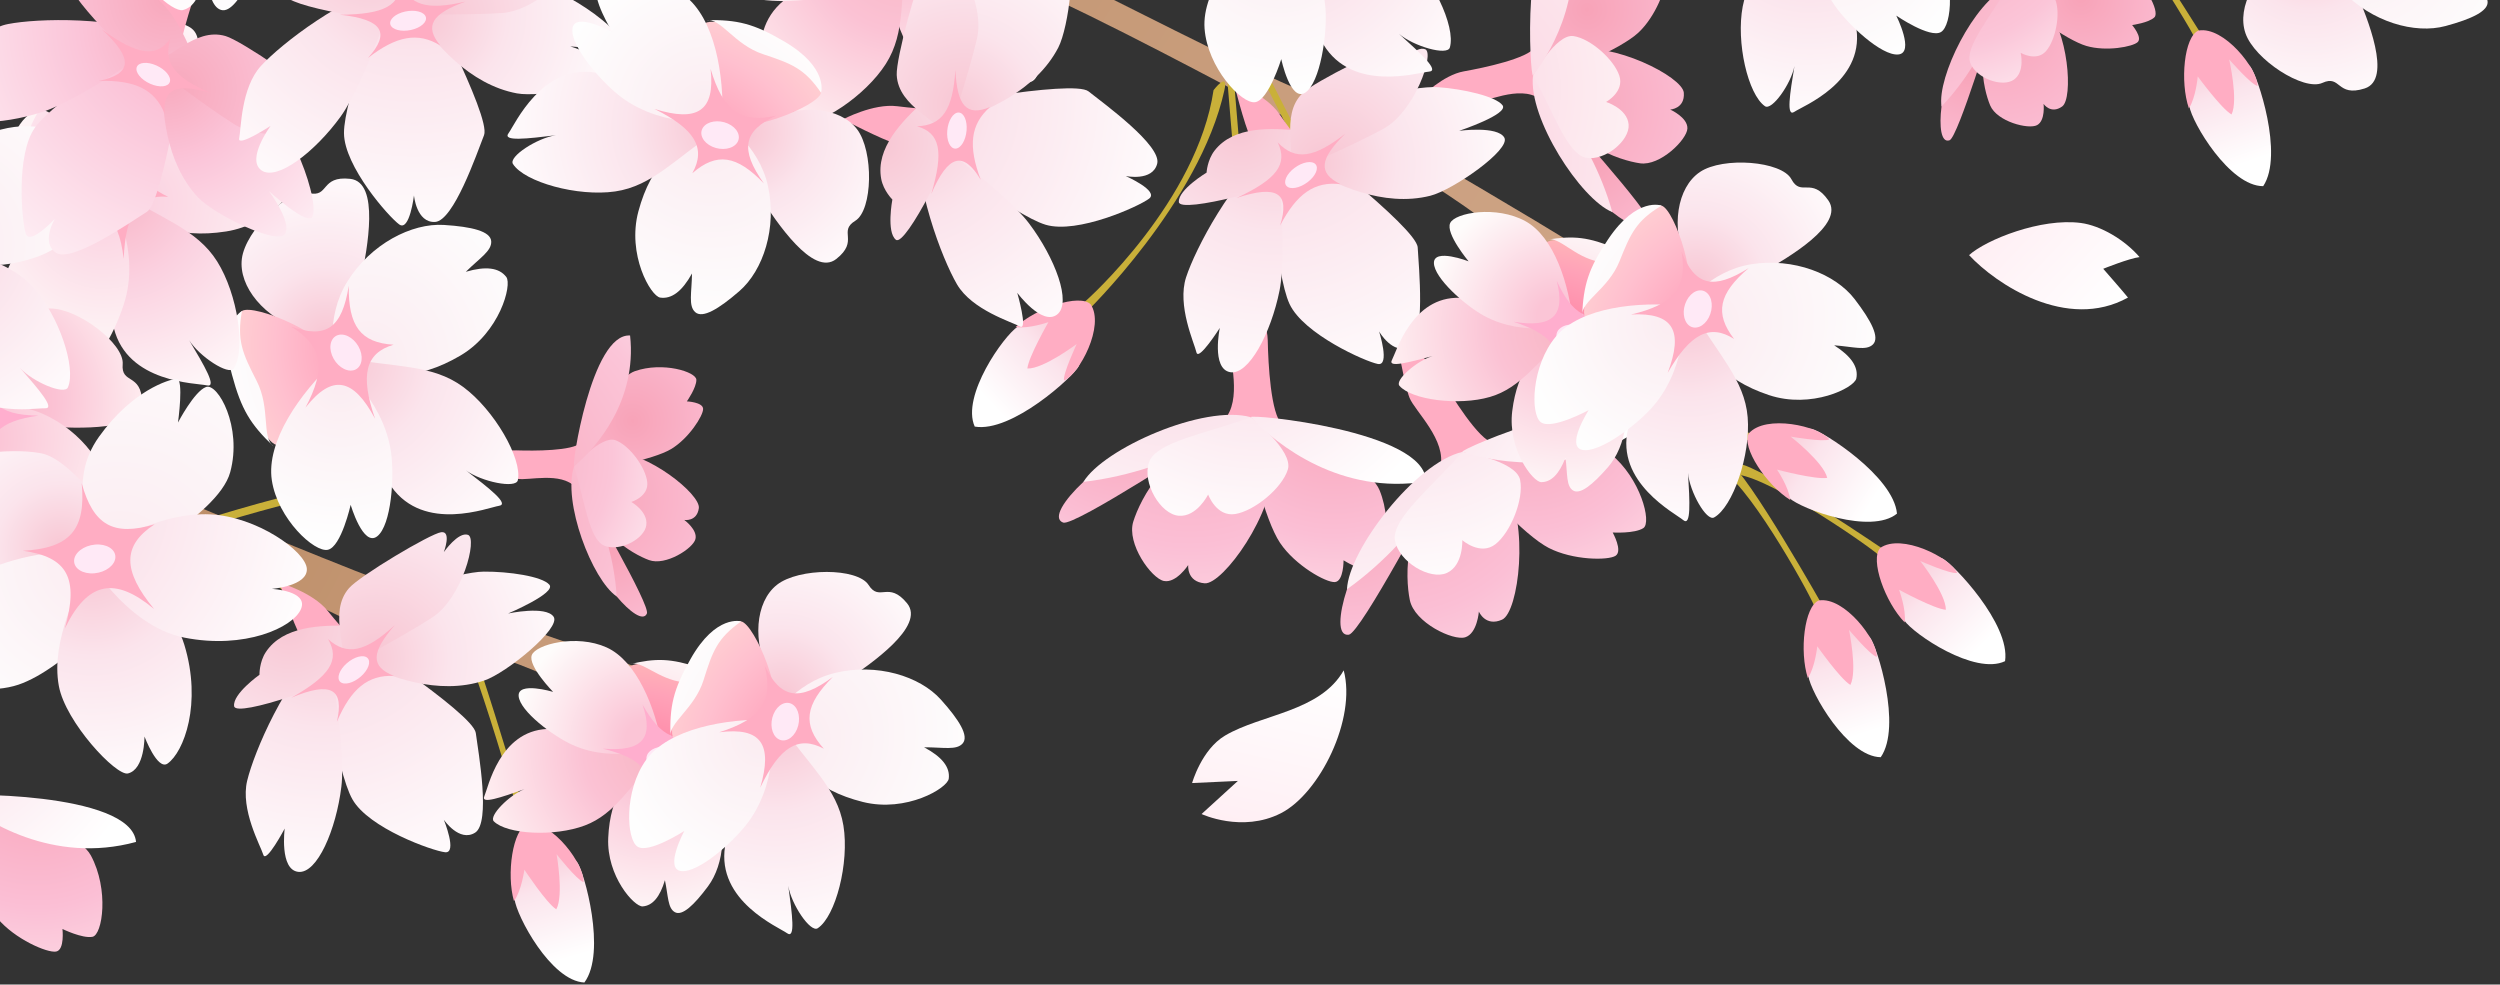 <svg width="485" height="191" viewBox="0 0 485 191" fill="none" xmlns="http://www.w3.org/2000/svg">
<rect x="0" y="0" width="485" height="191" fill="#333333" stroke="none"/>
<path d="M97.971 90.691L97.984 89.166C97.701 89.164 90.876 89.132 77.749 91.384C65.665 93.456 45.766 97.948 19.594 107.574L20.119 109.004C46.15 99.431 65.931 94.96 77.944 92.897C90.957 90.66 97.903 90.691 97.971 90.691Z" fill="#C9B039"/>
<path d="M112.709 85.894C111.064 87.489 103.685 87.487 100.134 87.37C96.582 87.252 92.34 90.041 92.34 90.041C92.34 90.041 98.371 92.515 100.434 92.895C102.497 93.277 108.77 91.478 111.627 94.501C114.485 97.523 112.707 85.892 112.707 85.892L112.709 85.894Z" fill="#FFADC3"/>
<path d="M112.031 92.364C114.74 103.06 122.696 107.467 125.904 108.655C129.111 109.843 134.451 106.401 134.912 104.592C135.373 102.782 132.748 100.87 132.748 100.87C132.748 100.87 135.209 101.261 135.575 98.583C135.942 95.904 125.579 87.585 118.773 87.668C111.967 87.753 112.031 92.362 112.031 92.362V92.364Z" fill="url(#paint0_radial_148_331)"/>
<path d="M111.778 91.089C116.842 91.18 126.722 89.183 130.175 87.128C133.628 85.073 136.437 80.63 136.403 79.319C136.371 78.008 133.252 77.868 133.252 77.868C133.252 77.868 135.131 75.197 135.094 73.669C135.056 72.139 128.578 70.117 123.176 72.001C117.771 73.886 111.78 91.087 111.78 91.087L111.778 91.089Z" fill="url(#paint1_radial_148_331)"/>
<path d="M119.64 115.714C122.137 118.699 124.795 120.646 125.497 119.031C126.2 117.416 114.026 96.543 114.026 96.543C114.026 96.543 116.604 112.089 119.64 115.714Z" fill="url(#paint2_radial_148_331)"/>
<path d="M111.381 90.456C109.052 97.306 114.891 112.497 119.638 115.714C118.746 101.522 111.381 90.456 111.381 90.456Z" fill="url(#paint3_radial_148_331)"/>
<path d="M111.381 90.456C113.421 97.049 114.252 104.652 117.243 105.863C120.233 107.076 125.016 104.573 125.382 101.896C125.749 99.218 122.469 97.378 122.469 97.378C122.469 97.378 125.873 96.346 125.565 93.522C125.258 90.698 122.15 86.421 119.402 85.403C116.651 84.385 111.381 90.456 111.381 90.456Z" fill="url(#paint4_radial_148_331)"/>
<path d="M111.381 90.456C115.75 86.799 123.614 77.687 122.237 65.087C114.708 64.59 110.777 90.963 111.381 90.456Z" fill="url(#paint5_radial_148_331)"/>
<path d="M-43.593 77.675C-34.426 80.205 -11.072 89.125 1.97 92.976C34.175 102.491 74.249 124.05 78.543 125.66C84.266 127.806 86.31 127.316 90.808 126.242C95.306 125.167 124.61 139.839 127.774 140.131C128.565 140.205 114.349 142.767 142.455 147.346C157.626 149.818 184.419 146.949 173.763 145.162C139.261 139.372 138.671 135.741 138.333 135.197C137.631 134.068 87.644 116.623 80.32 114.915C72.996 113.208 -13.371 76.627 -13.371 76.627L-43.593 77.674V77.675Z" fill="url(#paint6_radial_148_331)"/>
<path d="M85.453 115.274C90.058 120.595 101.381 159.622 101.314 161.334C101.095 162.526 103.064 161.955 103.064 161.955C103.064 161.955 89.778 116.162 86.79 113.644C83.803 111.126 85.453 115.274 85.453 115.274Z" fill="#C9B039"/>
<path d="M99.82 174.411C100.162 177.621 106.874 190.322 113.372 190.608C117.722 184.738 113.319 169.105 112.01 167.314C110.701 165.522 98.05 157.831 99.82 174.411Z" fill="url(#paint7_linear_148_331)"/>
<path d="M102.318 159.841C99.461 160.844 98.2 169.609 99.715 174.829C101.199 172.734 101.728 168.714 101.728 168.714C101.728 168.714 105.994 175.201 107.917 176.412C109.413 173.714 107.977 165.714 107.977 165.714C107.977 165.714 111.899 170.722 113.204 171.134C113.451 167.898 107.289 159.207 102.318 159.841Z" fill="#FFADC3"/>
<path d="M55.735 115.329L56.636 114.415C56.475 114.256 52.61 110.485 44.03 105.415C39.006 102.448 33.403 99.652 27.375 97.109C19.846 93.932 11.628 91.142 2.95 88.813L2.618 90.052C11.239 92.366 19.4 95.137 26.876 98.292C32.851 100.814 38.403 103.581 43.379 106.52C51.823 111.509 55.697 115.291 55.735 115.329Z" fill="#C9B039"/>
<path d="M75.798 129.689C72.808 129.425 66.483 122.108 63.557 118.489C60.629 114.868 54.227 113.053 54.227 113.053C54.227 113.053 56.946 121.153 58.336 123.525C59.726 125.898 66.885 130.575 66.338 135.998C65.79 141.422 75.798 129.691 75.798 129.691V129.689Z" fill="#FFADC3"/>
<path d="M62.637 123.521C62.086 128.425 65.197 149.444 68.363 155.058C71.529 160.673 83.888 165.059 86.34 165.335C88.792 165.61 86.1 159.027 86.1 159.027C86.1 159.027 89.108 163.455 92.172 161.536C95.236 159.617 92.82 146.054 92.304 142.196C91.788 138.341 66.334 121.818 66.334 121.818L62.637 123.52V123.521Z" fill="url(#paint8_radial_148_331)"/>
<path d="M63.349 124.332C55.283 131.75 49.318 145.831 47.954 151.447C46.592 157.063 50.549 164.08 51.082 165.822C51.617 167.562 55.232 160.739 55.232 160.739C55.232 160.739 54.188 168.727 57.865 169.141C61.543 169.555 65.219 160.912 66.224 152.627C67.229 144.342 63.347 124.332 63.347 124.332H63.349Z" fill="url(#paint9_radial_148_331)"/>
<path d="M66.334 121.819C74.221 115.331 89.03 110.937 93.855 110.895C98.679 110.854 105.145 111.802 106.57 113.423C107.994 115.044 98.564 119.022 98.564 119.022C98.564 119.022 105.899 117.437 107.403 119.651C108.906 121.865 98.252 130.571 93.961 132.014C85.005 135.024 75.137 131.21 69.619 128.325C64.101 125.441 66.334 121.821 66.334 121.821V121.819Z" fill="url(#paint10_radial_148_331)"/>
<path d="M67.909 121.396C62.155 121.26 54.906 121.447 51.564 126.512C50.277 128.463 50.34 130.902 50.34 130.902C50.34 130.902 45.102 134.621 45.419 136.994C45.736 139.366 65.862 132.277 69.696 129.351C73.531 126.423 67.911 121.398 67.911 121.398L67.909 121.396Z" fill="url(#paint11_radial_148_331)"/>
<path d="M66.145 129.825C67.785 126.285 63.525 118.874 67.717 114.09C69.849 111.655 83.513 103.524 85.588 103.249C87.665 102.971 86.104 107.104 86.104 107.104C86.104 107.104 88.89 103.109 90.789 103.761C92.687 104.412 89.705 115.981 83.873 119.779C78.042 123.578 66.145 129.827 66.145 129.827V129.825Z" fill="url(#paint12_radial_148_331)"/>
<path d="M76.427 131.123C71.865 129.328 71.982 126.55 76.601 121.27C70.858 126.519 67.314 127.271 63.636 123.979C66.003 128.015 64.033 131.119 56.509 135.36C64.271 132.09 66.814 133.654 65.346 140.05C68.096 133.596 71.372 130.906 76.427 131.123Z" fill="#FFADC3"/>
<path d="M71.281 127.638C72.037 128.346 71.468 129.959 70.01 131.24C68.552 132.521 66.761 132.987 66.005 132.279C65.25 131.571 65.818 129.957 67.277 128.677C68.733 127.394 70.526 126.929 71.281 127.638Z" fill="#FFE9F6"/>
<path d="M58.638 64.101C51.381 61.762 46.227 55.65 46.924 50.177C47.62 44.705 55.952 36.529 59.928 37.455C63.903 38.38 62.091 34.056 67.94 34.695C73.788 35.333 71.185 48.383 70.114 53.912C69.043 59.443 63.16 66.092 63.16 66.092C63.16 66.092 60.251 64.62 58.638 64.101Z" fill="url(#paint13_radial_148_331)"/>
<path d="M64.912 70.042C73.896 73.65 80.849 73.954 89.302 68.988C96.962 64.488 99.373 55.26 98.226 53.745C96.838 51.911 94.236 51.592 90.368 52.729C93.063 50.06 95.421 48.679 95.296 46.807C95.168 44.863 91.552 43.981 86.132 43.639C79.833 43.243 71.942 47.344 67.424 54.552C62.905 61.761 64.908 70.042 64.908 70.042H64.912Z" fill="url(#paint14_radial_148_331)"/>
<path d="M64.913 70.042C64.231 65.004 49.206 58.836 46.945 60.332C44.682 61.828 44.595 76.933 52.312 85.386C57.378 90.936 65.58 74.961 64.913 70.042Z" fill="url(#paint15_radial_148_331)"/>
<path d="M46.945 60.332C45.904 66.05 47.053 68.557 49.786 73.89C52.52 79.222 50.699 84.867 53.075 86.612C48.585 82.317 46.836 79.515 45.005 72.705C42.334 62.764 46.945 60.334 46.945 60.334V60.332Z" fill="url(#paint16_radial_148_331)"/>
<path d="M66.542 69.409C76.608 71.319 83.783 70.605 89.829 75.046C95.876 79.487 101.356 88.998 100.461 93.161C100.1 94.839 93.416 93.473 90.394 91.252C94.958 94.771 98.874 97.812 96.813 98.128C94.752 98.443 82.332 103.398 75.93 94.423C63.973 77.66 66.544 69.409 66.544 69.409H66.542Z" fill="url(#paint17_radial_148_331)"/>
<path d="M64.913 70.042C58.196 76.245 51.59 85.688 52.737 93.18C53.883 100.672 61.022 107.246 63.616 106.656C66.209 106.067 68.03 97.931 68.03 97.931C68.03 97.931 70.444 106.186 73.181 104.042C75.921 101.898 76.576 92.406 75.83 87.536C74.196 76.861 64.912 70.04 64.912 70.04L64.913 70.042Z" fill="url(#paint18_radial_148_331)"/>
<path d="M76.363 66.876C69.95 66.489 67.566 63.245 67.656 55.459C66.357 63.623 63.31 65.795 56.475 63.355C62.605 67.135 63.332 71.436 59.252 79.094C64.458 72.467 68.544 73.332 72.77 81.242C69.838 72.792 70.854 68.485 76.363 66.874V66.876Z" fill="#FFADC3"/>
<path d="M65.775 64.951C67.275 64.647 69.097 65.947 69.847 67.853C70.597 69.758 69.989 71.549 68.489 71.852C66.989 72.156 65.166 70.856 64.416 68.95C63.667 67.044 64.275 65.253 65.775 64.951Z" fill="#FFE9F6"/>
<path d="M17.156 29.083C11.268 24.237 8.723 16.66 11.385 11.826C14.044 6.993 24.8 2.455 28.155 4.779C31.512 7.1 31.418 2.416 36.62 5.16C41.822 7.905 34.602 19.08 31.573 23.829C28.543 28.578 20.628 32.598 20.628 32.598C20.628 32.598 18.465 30.159 17.156 29.083Z" fill="url(#paint19_radial_148_331)"/>
<path d="M20.803 36.913C27.83 43.573 34.185 46.412 43.872 44.903C52.65 43.535 58.285 35.841 57.777 34.011C57.159 31.795 54.858 30.541 50.844 30.176C54.333 28.684 57.032 28.268 57.607 26.481C58.202 24.626 55.164 22.477 50.251 20.165C44.539 17.478 35.694 18.391 28.841 23.433C21.988 28.474 20.803 36.913 20.803 36.913Z" fill="url(#paint20_radial_148_331)"/>
<path d="M20.807 36.914C22.025 31.979 10.323 20.718 7.669 21.277C5.015 21.836 -0.622 35.849 3.445 46.548C6.114 53.572 19.619 41.733 20.807 36.914Z" fill="url(#paint21_radial_148_331)"/>
<path d="M7.669 21.277C4.598 26.211 4.745 28.965 5.325 34.929C5.905 40.893 2.136 45.472 3.704 47.969C1.109 42.323 0.512 39.074 1.314 32.069C2.488 21.842 7.669 21.277 7.669 21.277Z" fill="url(#paint22_radial_148_331)"/>
<path d="M22.554 36.924C31.213 42.402 38.148 44.376 42.136 50.73C46.125 57.085 47.723 67.945 45.358 71.485C44.406 72.911 38.694 69.184 36.699 66.007C39.648 70.956 42.172 75.227 40.139 74.762C38.108 74.298 24.734 74.337 22.082 63.636C17.129 43.651 22.554 36.924 22.554 36.924Z" fill="url(#paint23_radial_148_331)"/>
<path d="M20.807 36.914C12.278 40.213 2.663 46.565 0.974 53.953C-0.714 61.341 3.506 70.08 6.133 70.488C8.761 70.894 13.447 63.997 13.447 63.997C13.447 63.997 12.656 72.562 15.99 71.576C19.326 70.59 23.427 62.004 24.525 57.202C26.931 46.675 20.805 36.916 20.805 36.916L20.807 36.914Z" fill="url(#paint24_radial_148_331)"/>
<path d="M32.617 38.182C26.797 35.464 25.771 31.569 28.72 24.364C24.509 31.478 20.877 32.377 15.418 27.594C19.728 33.363 18.822 37.632 12.21 43.252C19.488 39.004 22.97 41.312 23.992 50.222C24.373 41.288 26.903 37.657 32.617 38.184V38.182Z" fill="#FFADC3"/>
<path d="M23.48 32.496C24.985 32.766 26.204 34.644 26.2 36.691C26.196 38.739 24.972 40.18 23.467 39.912C21.961 39.642 20.743 37.764 20.747 35.717C20.75 33.669 21.974 32.228 23.48 32.496Z" fill="#FFE9F6"/>
<path d="M-9.417 155.153C-8.491 161.727 -3.871 174.101 -0.501 178.148C2.869 182.194 9.197 184.914 10.888 184.601C12.579 184.287 12.116 180.222 12.116 180.222C12.116 180.222 15.96 182.105 17.93 181.741C19.902 181.376 21.187 172.577 17.634 165.971C14.08 159.365 -9.417 155.153 -9.417 155.153Z" fill="url(#paint25_radial_148_331)"/>
<path d="M-8.678 154.51C-16.79 158.508 -26.46 161.15 -27.414 165.27C-28.366 169.39 -24.144 175.065 -20.602 174.989C-17.06 174.912 -15.354 170.289 -15.354 170.289C-15.354 170.289 -13.318 174.483 -9.727 173.503C-6.136 172.522 -1.24 167.62 -0.488 163.852C0.264 160.083 -8.68 154.51 -8.68 154.51H-8.678Z" fill="url(#paint26_radial_148_331)"/>
<path d="M-8.678 154.511C-3.044 159.412 10.368 167.715 26.393 163.336C25.484 153.489 -9.457 153.832 -8.678 154.511Z" fill="url(#paint27_radial_148_331)"/>
<path d="M-2.15 73.117C-0.9 65.771 4.293 59.938 9.685 59.847C15.076 59.756 24.143 66.678 23.801 70.65C23.461 74.623 27.388 72.269 27.587 78.013C27.783 83.758 14.802 83.059 9.303 82.795C3.804 82.53 -3.446 77.768 -3.446 77.768C-3.446 77.768 -2.428 74.749 -2.15 73.117Z" fill="url(#paint28_radial_148_331)"/>
<path d="M-7.02 80.012C-9.258 89.204 -8.584 95.972 -2.601 103.456C2.818 110.238 12.08 111.284 13.383 109.964C14.964 108.364 14.912 105.804 13.272 102.223C16.23 104.458 17.892 106.547 19.687 106.165C21.548 105.77 21.899 102.151 21.474 96.862C20.981 90.713 15.913 83.654 8.313 80.29C0.712 76.924 -7.02 80.016 -7.02 80.016V80.012Z" fill="url(#paint29_radial_148_331)"/>
<path d="M-7.02 80.016C-2.243 78.654 1.628 63.264 -0.134 61.284C-1.897 59.305 -16.516 61.326 -23.619 69.966C-28.281 75.639 -11.686 81.346 -7.022 80.016H-7.02Z" fill="url(#paint30_radial_148_331)"/>
<path d="M-2.362 90.647C-2.881 84.391 -0.076 81.633 7.467 80.635C-0.61 80.516 -3.136 77.872 -1.729 70.922C-4.53 77.377 -8.59 78.68 -16.565 75.801C-9.43 79.914 -9.698 83.985 -16.76 89.176C-8.996 85.163 -4.689 85.545 -2.363 90.649L-2.362 90.647Z" fill="url(#paint31_radial_148_331)"/>
<path d="M20.384 108.744C12.794 111.483 -3.325 112.582 -8.431 107.348C-13.537 102.113 -15.424 98.076 -14.126 96.322C-12.829 94.567 -6.61 95.753 -6.61 95.753C-6.61 95.753 -11.807 92.052 -10.509 90.298C-9.211 88.543 1.271 86.69 7.939 87.929C14.605 89.168 24.033 103.997 24.033 103.997L20.386 108.746L20.384 108.744Z" fill="url(#paint32_radial_148_331)"/>
<path d="M24.264 108.202C11.81 105.191 1.685 108.631 -3.491 110.928C-8.667 113.225 -15.858 121.825 -14.434 125.172C-13.012 128.52 -8.146 126.55 -8.146 126.55C-8.146 126.55 -11.758 130.212 -10.054 131.958C-8.352 133.703 -1.255 134.455 3.56 132.834C12.357 129.872 26.627 115.93 24.266 108.202H24.264Z" fill="url(#paint33_radial_148_331)"/>
<path d="M21.138 110.831C17.448 103.583 12.801 93.679 19.216 84.714C25.631 75.749 32.789 73.595 34.255 73.495C35.721 73.395 34.529 81.975 34.529 81.975C34.529 81.975 37.697 75.898 39.975 75.076C42.251 74.254 47.059 82.814 44.658 91.616C42.258 100.417 21.138 110.829 21.138 110.829V110.831Z" fill="url(#paint34_radial_148_331)"/>
<path d="M17.582 107.408C15.272 114.677 9.781 124.164 11.415 133.076C12.701 140.096 22.556 150.614 24.825 150.049C28.106 149.231 28.03 142.886 28.03 142.886C28.03 142.886 30.535 149.516 32.5 148.135C35.675 145.904 39.232 136.482 35.76 125.082C32.288 113.682 17.584 107.406 17.584 107.406L17.582 107.408Z" fill="url(#paint35_radial_148_331)"/>
<path d="M16.377 107.369C23.38 104.35 31.709 99.374 40.759 99.784C49.809 100.194 59.337 106.964 59.526 110.342C59.715 113.717 52.718 114.243 52.718 114.243C52.718 114.243 59.909 114.6 58.385 118.168C56.861 121.736 47.459 126.024 35.77 123.701C24.081 121.377 16.377 107.369 16.377 107.369Z" fill="url(#paint36_radial_148_331)"/>
<path d="M30.008 101.702C21.99 104.136 18.074 101.834 15.847 93.739C16.7 102.759 13.597 106.352 4.439 106.851C13.128 108.052 15.319 112.18 12.592 121.906C17.018 112.748 22.313 111.84 29.899 118.155C23.746 110.708 23.705 105.804 30.008 101.703V101.702Z" fill="#FFADC3"/>
<path d="M22.386 108.092C22.346 109.632 20.52 111.031 18.308 111.22C16.096 111.409 14.335 110.313 14.375 108.776C14.415 107.236 16.241 105.837 18.453 105.648C20.665 105.459 22.426 106.554 22.386 108.092Z" fill="#FFE9F6"/>
<path d="M-16.461 46.193C-8.542 51.371 -1.938 52.994 7.114 49.852C15.316 47.005 19.392 38.626 18.582 36.956C17.601 34.933 15.172 34.128 11.247 34.478C14.341 32.436 16.865 31.565 17.105 29.746C17.352 27.859 14.058 26.321 8.931 24.955C2.969 23.368 -5.375 25.788 -11.085 31.831C-16.794 37.874 -16.461 46.193 -16.461 46.193Z" fill="url(#paint37_radial_148_331)"/>
<path d="M-14.778 45.898C-5.497 49.656 1.515 50.343 6.458 55.757C11.402 61.171 14.832 71.334 13.177 75.15C12.511 76.687 6.367 74.099 3.897 71.392C7.595 75.637 10.765 79.302 8.731 79.209C6.696 79.117 -6.155 81.487 -10.571 71.663C-18.82 53.313 -14.776 45.897 -14.776 45.897L-14.778 45.898Z" fill="url(#paint38_radial_148_331)"/>
<path d="M135.521 143.112C140.504 139.057 147.187 138.222 150.736 141.225C154.284 144.229 156.237 153.868 153.761 156.254C151.282 158.638 155.17 159.343 152.034 163.181C148.898 167.021 140.872 159.193 137.457 155.899C134.04 152.605 132.039 145.396 132.039 145.396C132.039 145.396 134.414 144.015 135.521 143.114V143.112Z" fill="url(#paint39_radial_148_331)"/>
<path d="M128.444 144.82C121.77 149.512 118.365 154.288 117.996 162.541C117.662 170.019 123.076 175.958 124.672 175.841C126.606 175.701 128.025 174.011 128.996 170.756C129.646 173.886 129.538 176.185 130.919 176.958C132.351 177.759 134.635 175.609 137.362 171.937C140.534 167.667 141.256 160.21 138.235 153.708C135.215 147.206 128.442 144.822 128.442 144.822L128.444 144.82Z" fill="url(#paint40_radial_148_331)"/>
<path d="M128.442 144.822C132.315 146.652 143.57 138.864 143.551 136.578C143.532 134.293 132.899 127.299 123.382 128.873C117.135 129.906 124.661 143.035 128.442 144.82V144.822Z" fill="url(#paint41_radial_148_331)"/>
<path d="M143.551 136.578C139.988 133.218 137.689 132.88 132.666 132.364C127.643 131.848 124.491 127.972 122.167 128.85C127.264 127.649 130.046 127.698 135.698 129.53C143.949 132.205 143.551 136.578 143.551 136.578Z" fill="url(#paint42_radial_148_331)"/>
<path d="M128.144 146.263C122.175 152.501 119.387 157.899 113.474 160.134C107.561 162.369 98.324 161.876 95.795 159.333C94.775 158.307 98.808 154.212 101.764 153.096C97.183 154.705 93.237 156.076 93.959 154.476C94.682 152.877 96.879 141.824 106.16 141.418C123.493 140.66 128.144 146.265 128.144 146.265V146.263Z" fill="url(#paint43_radial_148_331)"/>
<path d="M128.442 144.822C127.141 137.228 123.499 128.227 117.679 125.599C111.859 122.972 103.936 125.001 103.162 127.103C102.387 129.205 107.303 134.226 107.303 134.226C107.303 134.226 100.361 132.143 100.619 135.063C100.878 137.982 107.284 142.802 111.067 144.51C119.36 148.254 128.442 144.824 128.442 144.824V144.822Z" fill="url(#paint44_radial_148_331)"/>
<path d="M125.426 154.365C128.643 150.011 132.03 149.815 137.489 153.451C132.315 148.787 132.179 145.636 137.039 141.924C131.556 144.522 128.182 143.061 124.642 136.663C126.935 143.384 124.449 145.874 116.92 145.23C124.236 147.036 126.812 149.731 125.424 154.363L125.426 154.365Z" fill="url(#paint45_radial_148_331)"/>
<path d="M131.646 147.767C131.172 148.966 129.417 149.658 127.727 149.312C126.036 148.966 125.05 147.716 125.524 146.516C125.998 145.317 127.753 144.625 129.444 144.971C131.134 145.317 132.12 146.567 131.646 147.767Z" fill="#FFE9F6"/>
<path d="M149.361 131.185C145.901 124.585 146.492 116.797 150.723 113.457C154.955 110.117 166.36 110.119 168.501 113.483C170.639 116.85 172.335 112.595 175.975 117.042C179.617 121.491 168.869 128.809 164.337 131.931C159.806 135.056 151.152 135.668 151.152 135.668C151.152 135.668 150.13 132.651 149.361 131.185Z" fill="url(#paint46_radial_148_331)"/>
<path d="M149.669 139.621C153.464 148.288 158.105 153.258 167.401 155.582C175.822 157.686 183.82 152.901 184.057 151.061C184.344 148.83 182.749 146.828 179.274 144.975C182.98 144.958 185.57 145.61 186.765 144.217C188.005 142.774 186.089 139.684 182.544 135.736C178.422 131.145 170.112 128.607 162.027 130.541C153.942 132.475 149.669 139.621 149.669 139.621Z" fill="url(#paint47_radial_148_331)"/>
<path d="M149.671 139.621C152.643 135.641 146.388 121.056 143.785 120.552C141.184 120.048 130.785 130.52 130.379 141.697C130.112 149.034 146.768 143.509 149.671 139.621Z" fill="url(#paint48_radial_148_331)"/>
<path d="M143.785 120.552C139.146 123.826 138.231 126.362 136.488 131.95C134.744 137.54 129.612 140.23 130.073 143.073C129.882 137.003 130.579 133.852 133.964 127.851C138.906 119.09 143.785 120.552 143.785 120.552Z" fill="url(#paint49_radial_148_331)"/>
<path d="M151.241 140.296C156.955 148.519 162.446 152.929 163.623 160.166C164.8 167.403 162.112 177.787 158.638 180.076C157.238 180.998 153.513 175.473 152.924 171.854C153.698 177.43 154.346 182.232 152.693 181.042C151.041 179.852 138.987 174.806 140.664 164.163C143.798 144.289 151.239 140.294 151.239 140.294L151.241 140.296Z" fill="url(#paint50_radial_148_331)"/>
<path d="M149.671 139.621C140.74 139.349 129.67 141.414 125.343 147.423C121.015 153.432 121.493 162.903 123.705 164.267C125.917 165.631 132.755 161.203 132.755 161.203C132.755 161.203 128.788 168.612 132.164 168.992C135.541 169.371 142.495 163.2 145.309 159.294C151.477 150.731 149.669 139.618 149.669 139.618L149.671 139.621Z" fill="url(#paint51_radial_148_331)"/>
<path d="M159.823 145.251C155.616 140.592 156.173 136.697 161.564 131.331C155.07 136.136 151.46 135.564 148.362 129.185C150.051 136.015 147.614 139.514 139.525 142.062C147.691 141.004 149.949 144.404 147.482 152.812C151.222 144.914 154.877 142.606 159.821 145.251H159.823Z" fill="#FFADC3"/>
<path d="M153.757 136.661C155.009 137.475 155.393 139.631 154.611 141.473C153.829 143.314 152.18 144.147 150.925 143.333C149.673 142.519 149.289 140.364 150.071 138.522C150.854 136.68 152.503 135.847 153.757 136.661Z" fill="#FFE9F6"/>
<path d="M398.045 -32.329C403.931 -28.472 425.498 5.971 425.9 7.637C426.015 8.842 427.753 7.756 427.753 7.756C427.753 7.756 402.448 -32.656 398.885 -34.261C395.323 -35.867 398.045 -32.327 398.045 -32.327V-32.329Z" fill="#C9B039"/>
<path d="M424.733 20.599C425.231 23.79 432.555 36.148 439.061 36.115C443.12 30.04 437.958 14.641 436.562 12.916C435.166 11.19 422.154 4.127 424.733 20.601V20.599Z" fill="url(#paint52_linear_148_331)"/>
<path d="M426.516 5.925C423.713 7.066 422.88 15.882 424.648 21.022C426.029 18.857 426.359 14.817 426.359 14.817C426.359 14.817 430.936 21.087 432.916 22.203C434.278 19.436 432.455 11.515 432.455 11.515C432.455 11.515 436.616 16.324 437.941 16.672C438.029 13.427 431.45 5.049 426.516 5.925Z" fill="#FFADC3"/>
<path d="M393.772 -4.717C391.484 -4.836 386.46 -10.241 384.129 -12.921C381.796 -15.602 376.865 -16.809 376.865 -16.809C376.865 -16.809 379.16 -10.707 380.288 -8.937C381.414 -7.167 387.002 -3.797 386.733 0.353C386.465 4.505 393.774 -4.719 393.774 -4.719L393.772 -4.717Z" fill="#FFADC3"/>
<path d="M388.572 -0.809C382.583 8.458 384.775 17.286 386.089 20.442C387.404 23.601 393.56 25.167 395.2 24.273C396.84 23.38 396.451 20.153 396.451 20.153C396.451 20.153 397.841 22.222 400.051 20.665C402.261 19.11 401.298 5.855 396.602 0.929C391.906 -3.998 388.573 -0.811 388.573 -0.811L388.572 -0.809Z" fill="url(#paint53_radial_148_331)"/>
<path d="M389.333 -1.861C392.714 1.909 400.905 7.784 404.762 8.914C408.618 10.043 413.784 9.074 414.721 8.158C415.658 7.242 413.637 4.862 413.637 4.862C413.637 4.862 416.873 4.42 417.966 3.351C419.06 2.281 416.132 -3.839 411.071 -6.512C406.011 -9.185 389.333 -1.859 389.333 -1.859V-1.861Z" fill="url(#paint54_radial_148_331)"/>
<path d="M376.654 20.665C376.17 24.526 376.554 27.8 378.214 27.214C379.876 26.629 386.869 3.5 386.869 3.5C386.869 3.5 377.241 15.975 376.652 20.667L376.654 20.665Z" fill="url(#paint55_radial_148_331)"/>
<path d="M389.527 -2.583C382.925 0.377 375.777 14.996 376.654 20.665C386.439 10.348 389.527 -2.583 389.527 -2.583Z" fill="url(#paint56_radial_148_331)"/>
<path d="M389.527 -2.583C386.089 3.4 381.087 9.186 382.236 12.203C383.384 15.217 388.473 17.017 390.685 15.461C392.895 13.906 392.011 10.251 392.011 10.251C392.011 10.251 395.085 12.042 396.944 9.892C398.802 7.743 399.819 2.555 398.693 -0.152C397.567 -2.859 389.529 -2.585 389.529 -2.585L389.527 -2.583Z" fill="url(#paint57_radial_148_331)"/>
<path d="M350.551 -17.634C344.824 -9.836 339.408 -5.715 338.088 1.246C336.767 8.205 339.102 18.304 342.4 20.603C343.728 21.529 347.469 16.285 348.128 12.805C347.238 18.172 346.492 22.794 348.117 21.687C349.743 20.58 361.513 16.011 360.163 5.689C357.637 -13.586 350.551 -17.634 350.551 -17.634Z" fill="url(#paint58_radial_148_331)"/>
<path d="M352.083 -18.244C360.716 -18.28 371.357 -16.006 375.386 -10.091C379.415 -4.177 378.713 4.958 376.542 6.22C374.372 7.482 367.877 3.031 367.877 3.031C367.877 3.031 371.523 10.289 368.251 10.57C364.98 10.852 358.419 4.714 355.799 0.87C350.058 -7.556 352.085 -18.244 352.085 -18.244H352.083Z" fill="url(#paint59_radial_148_331)"/>
<path d="M444.116 -9.187C437.621 -5.532 433.879 1.324 435.613 6.43C437.346 11.536 446.917 17.739 450.544 16.079C454.169 14.418 453.277 18.91 458.752 17.159C464.226 15.408 459.192 3.42 457.089 -1.665C454.987 -6.752 448.058 -11.973 448.058 -11.973C448.058 -11.973 445.559 -9.997 444.118 -9.185L444.116 -9.187Z" fill="url(#paint60_radial_148_331)"/>
<path d="M448.965 -16.097C456.865 -21.303 463.463 -22.95 472.524 -19.841C480.736 -17.024 484.843 -8.658 484.04 -6.986C483.067 -4.959 480.64 -4.147 476.714 -4.481C479.816 -2.451 482.342 -1.587 482.589 0.23C482.844 2.115 479.555 3.666 474.432 5.049C468.476 6.656 460.123 4.267 454.392 -1.755C448.661 -7.778 448.965 -16.099 448.965 -16.099V-16.097Z" fill="url(#paint61_radial_148_331)"/>
<path d="M334.444 91.548C340.258 95.511 351.847 116.513 352.22 118.187C352.314 119.394 354.069 118.34 354.069 118.34C354.069 118.34 338.851 91.301 335.319 89.633C331.786 87.963 334.442 91.55 334.442 91.55L334.444 91.548Z" fill="#C9B039"/>
<path d="M350.818 131.125C351.26 134.323 358.357 146.811 364.863 146.898C369.032 140.898 364.149 125.409 362.785 123.657C361.421 121.906 348.54 114.609 350.818 131.127V131.125Z" fill="url(#paint62_linear_148_331)"/>
<path d="M352.865 116.485C350.041 117.575 349.05 126.376 350.725 131.546C352.146 129.406 352.55 125.373 352.55 125.373C352.55 125.373 357.012 131.723 358.973 132.876C360.384 130.133 358.704 122.182 358.704 122.182C358.704 122.182 362.777 127.065 364.096 127.437C364.243 124.196 357.817 115.699 352.867 116.485H352.865Z" fill="#FFADC3"/>
<path d="M337.215 92.087C344.184 93.069 363.867 106.777 364.942 108.111C365.562 109.152 366.668 107.429 366.668 107.429C366.668 107.429 341.059 89.912 337.153 89.978C333.246 90.045 337.215 92.087 337.215 92.087Z" fill="#C9B039"/>
<path d="M369.408 120.335C371.219 123.008 383.108 131.068 388.981 128.267C390.066 121.041 378.834 109.31 376.835 108.343C374.837 107.376 360.057 106.53 369.408 120.335Z" fill="url(#paint63_linear_148_331)"/>
<path d="M364.768 106.301C362.719 108.528 365.722 116.859 369.511 120.754C369.838 118.208 368.416 114.411 368.416 114.411C368.416 114.411 375.228 118.132 377.494 118.298C377.547 115.216 372.523 108.827 372.523 108.827C372.523 108.827 378.337 111.405 379.684 111.154C378.382 108.181 368.86 103.404 364.768 106.299V106.301Z" fill="#FFADC3"/>
<path d="M309.103 76.876C316.104 76.166 338.492 84.774 339.856 85.813C340.706 86.676 341.369 84.738 341.369 84.738C341.369 84.738 312.316 73.848 308.538 74.844C304.76 75.841 309.103 76.874 309.103 76.874V76.876Z" fill="#C9B039"/>
<path d="M347.114 96.616C349.511 98.779 362.981 103.764 368.015 99.642C367.343 92.368 353.632 83.66 351.462 83.197C349.292 82.736 334.735 85.445 347.115 96.616H347.114Z" fill="url(#paint64_linear_148_331)"/>
<path d="M339.255 84.098C337.797 86.752 342.703 94.121 347.314 97C347.023 94.448 344.735 91.102 344.735 91.102C344.735 91.102 352.24 93.09 354.481 92.708C353.795 89.701 347.389 84.699 347.389 84.699C347.389 84.699 353.651 85.813 354.898 85.248C352.924 82.672 342.536 80.309 339.255 84.098Z" fill="#FFADC3"/>
<path d="M350.321 66.751C316.37 58.306 316.064 54.639 315.769 54.072C315.157 52.892 260.777 20.308 253.608 18.038C246.439 15.767 182.443 -17.117 182.443 -17.117C182.443 -17.117 109.764 -47.923 109.564 -48.412C109.059 -49.642 57.507 -70.542 50.57 -73.449C43.634 -76.356 -37.484 -122.149 -37.484 -122.149L-65.379 -130.873C-56.763 -126.847 -35.98 -112.266 -23.766 -106.287C6.398 -91.525 44.293 -66.578 48.256 -64.274C53.54 -61.202 54.401 -60.222 59.016 -60.53C63.631 -60.838 99.203 -47.515 102.274 -46.697C103.041 -46.493 181.117 -10.194 185.443 -8.543C216.816 3.438 266.189 33.337 270.756 32.613C275.324 31.89 304.923 56.084 308.055 56.62C308.837 56.755 291.271 59.758 318.937 66.502C333.872 70.142 360.807 69.358 350.321 66.751Z" fill="url(#paint65_radial_148_331)"/>
<path d="M235.428 17.488C232.27 38.864 211.288 57.958 209.923 58.993C208.863 59.581 210.554 60.739 210.554 60.739C210.554 60.739 232.732 39.327 237.536 17.486C238.375 13.67 235.428 17.486 235.428 17.486V17.488Z" fill="#C9B039"/>
<path d="M197.452 63.361C194.741 65.114 186.424 76.825 189.096 82.757C196.295 83.998 208.268 73.023 209.279 71.047C210.289 69.071 211.455 54.312 197.452 63.361Z" fill="url(#paint66_linear_148_331)"/>
<path d="M211.581 59.027C209.398 56.928 201.007 59.752 197.028 63.455C199.567 63.836 203.394 62.497 203.394 62.497C203.394 62.497 199.526 69.228 199.31 71.491C202.391 71.612 208.888 66.725 208.888 66.725C208.888 66.725 206.184 72.481 206.405 73.833C209.407 72.596 214.388 63.179 211.581 59.027Z" fill="#FFADC3"/>
<path d="M238.357 3.169L237.078 3.275L241.694 58.701L242.972 58.595L238.357 3.169Z" fill="#C9B039"/>
<path d="M248.738 82.366C246.537 80.322 246.033 70.665 245.942 66.011C245.852 61.356 241.909 55.993 241.909 55.993C241.909 55.993 239.087 64.058 238.73 66.783C238.373 69.509 241.157 77.596 237.396 81.542C233.637 85.49 248.738 82.364 248.738 82.364V82.366Z" fill="#FFADC3"/>
<path d="M240.222 81.922C226.41 86.202 221.191 96.917 219.855 101.197C218.522 105.478 223.391 112.229 225.792 112.709C228.191 113.189 230.513 109.618 230.513 109.618C230.513 109.618 230.171 112.866 233.701 113.162C237.232 113.459 247.408 99.323 246.83 90.422C246.252 81.521 240.222 81.922 240.222 81.922Z" fill="url(#paint67_radial_148_331)"/>
<path d="M241.873 81.504C242.102 88.139 245.396 100.931 248.322 105.308C251.249 109.685 257.256 113.056 258.969 112.922C260.682 112.788 260.65 108.698 260.65 108.698C260.65 108.698 264.275 110.975 266.274 110.82C268.272 110.665 270.475 102.049 267.636 95.107C264.796 88.165 241.871 81.504 241.871 81.504H241.873Z" fill="url(#paint68_radial_148_331)"/>
<path d="M210.185 93.486C206.453 96.96 204.084 100.574 206.247 101.382C208.41 102.191 234.89 84.821 234.89 84.821C234.89 84.821 214.721 89.266 210.183 93.486H210.185Z" fill="url(#paint69_radial_148_331)"/>
<path d="M242.674 80.943C233.548 78.367 214.071 87.05 210.185 93.486C228.698 91.342 242.674 80.943 242.674 80.943Z" fill="url(#paint70_radial_148_331)"/>
<path d="M242.674 80.943C234.187 84.066 224.292 85.677 222.913 89.674C221.533 93.671 225.135 99.76 228.665 100.054C232.196 100.351 234.378 95.933 234.378 95.933C234.378 95.933 235.963 100.317 239.637 99.72C243.311 99.121 248.696 94.763 249.839 91.095C250.984 87.426 242.674 80.945 242.674 80.945V80.943Z" fill="url(#paint71_radial_148_331)"/>
<path d="M242.674 80.943C247.761 86.412 260.227 96.076 276.623 93.407C276.756 83.52 241.972 80.188 242.674 80.943Z" fill="url(#paint72_radial_148_331)"/>
<path d="M239.439 1.627L238.296 2.21L272.101 68.584L273.244 68.002L239.439 1.627Z" fill="#C9B039"/>
<path d="M289.724 85.983C286.811 85.254 281.711 77.039 279.387 73.004C277.064 68.971 271.024 66.173 271.024 66.173C271.024 66.173 272.441 74.6 273.442 77.16C274.445 79.719 280.783 85.46 279.393 90.732C278.002 96.004 289.724 85.983 289.724 85.983Z" fill="#FFADC3"/>
<path d="M282.051 89.701C272.014 100.111 272.609 112.015 273.505 116.409C274.4 120.801 281.924 124.368 284.257 123.631C286.59 122.894 286.901 118.648 286.901 118.648C286.901 118.648 288.169 121.657 291.403 120.214C294.639 118.771 296.737 101.48 291.938 93.962C287.138 86.444 282.051 89.703 282.051 89.703V89.701Z" fill="url(#paint73_radial_148_331)"/>
<path d="M283.295 88.539C286.696 94.24 295.75 103.859 300.425 106.282C305.1 108.706 311.987 108.761 313.425 107.818C314.861 106.876 312.862 103.305 312.862 103.305C312.862 103.305 317.135 103.551 318.811 102.452C320.486 101.352 318.261 92.742 312.426 88.029C306.591 83.316 283.295 88.539 283.295 88.539Z" fill="url(#paint74_radial_148_331)"/>
<path d="M261.315 114.316C259.721 119.16 259.388 123.467 261.674 123.132C263.958 122.798 278.779 94.81 278.779 94.81C278.779 94.81 263.253 108.43 261.315 114.316Z" fill="url(#paint75_radial_148_331)"/>
<path d="M283.726 87.661C274.489 89.805 261.613 106.806 261.315 114.318C276.499 103.513 283.726 87.661 283.726 87.661Z" fill="url(#paint76_radial_148_331)"/>
<path d="M283.726 87.661C277.797 94.489 269.906 100.672 270.624 104.839C271.342 109.006 277.434 112.601 280.67 111.158C283.906 109.715 283.686 104.792 283.686 104.792C283.686 104.792 287.189 107.869 290.12 105.572C293.05 103.275 295.667 96.86 294.9 93.095C294.133 89.331 283.726 87.659 283.726 87.659V87.661Z" fill="url(#paint77_radial_148_331)"/>
<path d="M283.726 87.661C290.819 89.997 306.402 92.453 319.477 82.207C314.825 73.482 282.746 87.338 283.726 87.661Z" fill="url(#paint78_radial_148_331)"/>
<path d="M246.7 31.255C251.883 28.869 256.422 26.942 260.255 25.414C274.404 19.766 282.251 18.13 282.328 18.115L281.977 16.392C281.656 16.458 273.947 18.062 259.673 23.754C255.374 25.469 250.192 27.677 244.212 30.473L246.702 31.257L246.7 31.255Z" fill="#C9B039"/>
<path d="M297.807 9.161C296.333 11.356 288.005 13.126 283.97 13.846C279.935 14.566 275.815 18.733 275.815 18.733C275.815 18.733 283.216 20.076 285.636 20.012C288.056 19.945 294.703 16.411 298.653 19.137C302.603 21.863 297.805 9.163 297.805 9.163L297.807 9.161Z" fill="#FFADC3"/>
<path d="M298.596 16.627C304.222 28.047 314.258 31.11 318.164 31.68C322.069 32.251 327.269 27.084 327.356 24.933C327.443 22.779 324.019 21.255 324.019 21.255C324.019 21.255 326.89 21.103 326.661 17.994C326.433 14.883 312.739 7.982 305.079 9.713C297.419 11.443 298.598 16.628 298.598 16.628L298.596 16.627Z" fill="url(#paint79_radial_148_331)"/>
<path d="M298.005 15.249C303.742 14.137 314.411 9.509 317.815 6.362C321.219 3.215 323.321 -2.475 322.968 -3.947C322.617 -5.418 319.064 -4.827 319.064 -4.827C319.064 -4.827 320.545 -8.291 320.133 -10.008C319.723 -11.726 311.927 -12.453 306.283 -9.028C300.636 -5.603 298.005 15.249 298.005 15.249Z" fill="url(#paint80_radial_148_331)"/>
<path d="M312.79 41.151C316.325 43.919 319.793 45.479 320.199 43.488C320.603 41.495 301.853 20.863 301.853 20.863C301.853 20.863 308.497 37.789 312.792 41.151H312.79Z" fill="url(#paint81_radial_148_331)"/>
<path d="M297.406 14.628C296.422 22.917 306.659 38.658 312.79 41.15C308.376 25.348 297.406 14.628 297.406 14.628Z" fill="url(#paint82_radial_148_331)"/>
<path d="M297.406 14.628C301.292 21.578 304.056 29.959 307.72 30.609C311.387 31.259 316.183 27.286 315.954 24.177C315.726 21.067 311.583 19.777 311.583 19.777C311.583 19.777 315.178 17.796 314.15 14.683C313.125 11.57 308.591 7.487 305.244 7C301.896 6.511 297.404 14.63 297.404 14.63L297.406 14.628Z" fill="url(#paint83_radial_148_331)"/>
<path d="M297.406 14.628C301.46 9.45 308.147 -2.721 303.566 -16.61C294.951 -15.362 296.845 15.342 297.406 14.628Z" fill="url(#paint84_radial_148_331)"/>
<path d="M259.549 34.253C256.587 33.758 250.85 25.973 248.213 22.137C245.576 18.3 239.333 15.994 239.333 15.994C239.333 15.994 241.414 24.281 242.618 26.753C243.821 29.226 250.595 34.444 249.63 39.81C248.662 45.175 259.551 34.255 259.551 34.255L259.549 34.253Z" fill="#FFADC3"/>
<path d="M246.904 27.084C245.972 31.931 247.446 53.128 250.168 58.97C252.888 64.813 264.872 70.144 267.296 70.609C269.719 71.073 267.545 64.301 267.545 64.301C267.545 64.301 270.199 68.95 273.403 67.273C276.606 65.597 275.248 51.887 275.033 48.003C274.818 44.119 250.72 25.673 250.72 25.673L246.902 27.084H246.904Z" fill="url(#paint85_radial_148_331)"/>
<path d="M247.552 27.947C238.936 34.718 231.896 48.294 230.103 53.787C228.31 59.28 231.71 66.585 232.109 68.361C232.508 70.136 236.641 63.614 236.641 63.614C236.641 63.614 234.98 71.498 238.615 72.195C242.249 72.892 246.583 64.562 248.228 56.379C249.873 48.196 247.552 27.945 247.552 27.945V27.947Z" fill="url(#paint86_radial_148_331)"/>
<path d="M250.723 25.675C259.09 19.817 274.194 16.583 279.009 16.916C283.824 17.248 290.196 18.693 291.49 20.42C292.784 22.146 283.074 25.38 283.074 25.38C283.074 25.38 290.511 24.37 291.837 26.693C293.165 29.017 281.869 36.873 277.477 37.978C268.314 40.282 258.772 35.717 253.494 32.413C248.217 29.109 250.723 25.673 250.723 25.673V25.675Z" fill="url(#paint87_radial_148_331)"/>
<path d="M252.325 25.375C246.6 24.793 239.355 24.419 235.634 29.207C234.2 31.053 234.074 33.49 234.074 33.49C234.074 33.49 228.562 36.792 228.696 39.181C228.828 41.571 249.441 36.064 253.493 33.442C257.543 30.82 252.329 25.375 252.329 25.375H252.325Z" fill="url(#paint88_radial_148_331)"/>
<path d="M249.913 33.639C251.823 30.237 248.15 22.518 252.699 18.072C255.013 15.809 269.266 8.763 271.357 8.647C273.448 8.532 271.572 12.531 271.572 12.531C271.572 12.531 274.661 8.764 276.503 9.562C278.344 10.359 274.476 21.661 268.367 24.997C262.258 28.333 249.913 33.639 249.913 33.639Z" fill="url(#paint89_radial_148_331)"/>
<path d="M260.064 35.73C255.656 33.588 255.986 30.826 261.001 25.92C254.87 30.709 251.279 31.185 247.867 27.617C249.915 31.825 247.708 34.767 239.88 38.412C247.871 35.753 250.287 37.511 248.328 43.773C251.571 37.553 255.045 35.124 260.068 35.732L260.064 35.73Z" fill="#FFADC3"/>
<path d="M255.204 31.858C255.901 32.623 255.21 34.187 253.659 35.35C252.108 36.516 250.283 36.841 249.586 36.076C248.889 35.311 249.58 33.747 251.131 32.583C252.682 31.417 254.507 31.093 255.204 31.858Z" fill="#FFE9F6"/>
<path d="M34.499 17.431C33.072 14.789 35.696 5.481 37.107 1.046C38.517 -3.391 36.508 -9.735 36.508 -9.735C36.508 -9.735 31.244 -3.006 30.029 -0.539C28.815 1.928 28.852 10.48 24.024 13.009C19.194 15.539 34.499 17.433 34.499 17.433V17.431Z" fill="#FFADC3"/>
<path d="M33.07 6.326C28.384 7.875 10.591 19.488 6.815 24.712C3.039 29.935 4.222 42.995 4.996 45.339C5.771 47.682 10.625 42.485 10.625 42.485C10.625 42.485 7.86 47.068 10.884 49.049C13.908 51.031 25.22 43.165 28.507 41.085C31.794 39.006 36.163 8.974 36.163 8.974L33.07 6.328V6.326Z" fill="url(#paint90_radial_148_331)"/>
<path d="M32.632 7.312C22.522 3.086 7.236 3.553 1.566 4.662C-4.105 5.772 -8.828 12.301 -10.184 13.513C-11.54 14.726 -3.831 15.159 -3.831 15.159C-3.831 15.159 -11.525 17.548 -10.363 21.064C-9.202 24.577 0.185 24.303 8.132 21.753C16.079 19.203 32.634 7.312 32.634 7.312H32.632Z" fill="url(#paint91_radial_148_331)"/>
<path d="M36.163 8.972C45.355 13.425 55.538 25.04 57.592 29.406C59.647 33.771 61.489 40.041 60.612 42.013C59.736 43.985 52.18 37.081 52.18 37.081C52.18 37.081 56.685 43.082 55.302 45.373C53.919 47.665 41.556 41.627 38.452 38.331C31.975 31.453 31.314 20.894 31.627 14.675C31.941 8.457 36.163 8.972 36.163 8.972Z" fill="url(#paint92_radial_148_331)"/>
<path d="M37.205 10.227C34.923 4.943 31.722 -1.565 25.726 -2.483C23.416 -2.836 21.226 -1.759 21.226 -1.759C21.226 -1.759 15.658 -4.963 13.634 -3.684C11.611 -2.403 26.465 12.915 30.728 15.174C34.992 17.433 37.207 10.227 37.207 10.227H37.205Z" fill="url(#paint93_radial_148_331)"/>
<path d="M28.813 12.148C32.713 12.157 37.664 5.19 43.764 6.996C46.868 7.914 59.964 16.929 61.084 18.699C62.205 20.469 57.797 20.779 57.797 20.779C57.797 20.779 62.592 21.64 62.794 23.637C62.996 25.633 51.239 27.76 45.351 24.05C39.463 20.34 28.813 12.146 28.813 12.146V12.148Z" fill="url(#paint94_radial_148_331)"/>
<path d="M31.931 22.031C31.654 17.137 34.227 16.081 40.955 18.07C33.784 15.047 31.622 12.142 33.074 7.425C30.398 11.264 26.754 10.771 19.755 5.708C25.97 11.39 25.613 14.356 19.188 15.697C26.2 15.499 30.014 17.35 31.931 22.031Z" fill="#FFADC3"/>
<path d="M32.946 15.899C32.619 16.882 30.915 17.038 29.141 16.251C27.367 15.463 26.196 14.029 26.523 13.047C26.85 12.065 28.554 11.908 30.328 12.696C32.101 13.483 33.273 14.917 32.946 15.899Z" fill="#FFE9F6"/>
<path d="M84.761 3.596C82.049 2.308 78.665 -6.75 77.18 -11.162C75.696 -15.575 70.325 -19.504 70.325 -19.504C70.325 -19.504 70.055 -10.964 70.535 -8.257C71.015 -5.55 76.098 1.326 73.699 6.22C71.298 11.114 84.763 3.596 84.763 3.596H84.761Z" fill="#FFADC3"/>
<path d="M77.044 -4.517C74.181 -0.499 66.693 19.386 66.733 25.832C66.772 32.277 75.448 42.113 77.456 43.545C79.466 44.977 80.311 37.916 80.311 37.916C80.311 37.916 80.788 43.246 84.398 43.057C88.008 42.869 92.483 29.838 93.906 26.217C95.328 22.596 81.102 -4.209 81.102 -4.209L77.044 -4.517Z" fill="url(#paint95_radial_148_331)"/>
<path d="M77.273 -3.463C66.621 -0.896 54.565 8.515 50.648 12.764C46.73 17.012 46.779 25.069 46.401 26.848C46.023 28.629 52.499 24.421 52.499 24.421C52.499 24.421 47.705 30.896 50.719 33.044C53.734 35.192 61.143 29.423 66.047 22.668C70.951 15.912 77.273 -3.463 77.273 -3.463Z" fill="url(#paint96_radial_148_331)"/>
<path d="M81.102 -4.209C91.148 -6.051 106.228 -2.7 110.465 -0.393C114.702 1.913 119.895 5.882 120.352 7.99C120.809 10.098 110.635 8.995 110.635 8.995C110.635 8.995 117.817 11.173 118.055 13.838C118.295 16.504 104.753 18.941 100.3 18.117C91.01 16.398 84.236 8.271 80.813 3.069C77.39 -2.133 81.1 -4.211 81.1 -4.211L81.102 -4.209Z" fill="url(#paint97_radial_148_331)"/>
<path d="M82.685 -3.814C77.721 -6.729 71.293 -10.084 65.913 -7.281C63.84 -6.2 62.711 -4.037 62.711 -4.037C62.711 -4.037 56.326 -3.331 55.45 -1.102C54.575 1.127 75.609 4.703 80.382 4.006C85.156 3.309 82.683 -3.814 82.683 -3.814H82.685Z" fill="url(#paint98_radial_148_331)"/>
<path d="M77.05 2.695C80.203 0.396 80.078 -8.15 86.066 -10.297C89.113 -11.391 105.006 -11.861 106.955 -11.095C108.905 -10.33 105.533 -7.473 105.533 -7.473C105.533 -7.473 109.909 -9.612 111.253 -8.121C112.596 -6.629 104.371 2.036 97.427 2.523C90.485 3.011 77.05 2.695 77.05 2.695Z" fill="url(#paint99_radial_148_331)"/>
<path d="M85.407 8.823C82.29 5.039 83.741 2.667 90.343 0.294C82.774 2.094 79.311 1.031 77.694 -3.633C77.804 1.046 74.574 2.801 65.937 2.856C74.309 3.766 75.773 6.369 71.385 11.247C76.924 6.942 81.094 6.18 85.407 8.825V8.823Z" fill="#FFADC3"/>
<path d="M82.602 3.277C82.917 4.263 81.637 5.396 79.742 5.81C77.845 6.224 76.053 5.759 75.737 4.773C75.422 3.787 76.703 2.654 78.597 2.24C80.494 1.826 82.287 2.291 82.602 3.277Z" fill="#FFE9F6"/>
<path d="M247.62 -16.578C247.329 -21.654 232.829 -28.966 230.456 -27.65C228.084 -26.333 226.827 -11.282 233.866 -2.256C238.486 3.67 247.903 -11.622 247.62 -16.578Z" fill="url(#paint100_radial_148_331)"/>
<path d="M249.291 -17.083C259.18 -14.398 266.389 -14.555 272.073 -9.659C277.757 -4.763 282.483 5.145 281.267 9.225C280.777 10.869 274.219 8.989 271.378 6.541C275.654 10.402 279.323 13.74 277.245 13.893C275.167 14.048 262.399 18.026 256.711 8.581C246.09 -9.056 249.291 -17.085 249.291 -17.085V-17.083Z" fill="url(#paint101_radial_148_331)"/>
<path d="M247.62 -16.578C240.441 -10.915 233.125 -2.01 233.686 5.548C234.247 13.105 240.857 20.212 243.488 19.826C246.12 19.441 248.566 11.47 248.566 11.47C248.566 11.47 250.332 19.887 253.228 17.962C256.124 16.037 257.514 6.624 257.148 1.711C256.347 -9.058 247.618 -16.578 247.618 -16.578H247.62Z" fill="url(#paint102_radial_148_331)"/>
<path d="M175.129 -12.211C172.186 -3.219 172.333 3.579 177.717 11.504C182.595 18.684 191.747 20.444 193.15 19.23C194.85 17.758 194.996 15.202 193.64 11.504C196.414 13.961 197.912 16.171 199.73 15.931C201.617 15.682 202.246 12.1 202.233 6.794C202.217 0.625 197.712 -6.805 190.394 -10.749C183.076 -14.693 175.129 -12.211 175.129 -12.211Z" fill="url(#paint103_radial_148_331)"/>
<path d="M175.851 -10.66C174.632 -0.722 175.788 6.228 171.844 12.406C167.9 18.585 158.976 24.54 154.862 23.931C153.203 23.686 154.108 17.084 156.08 13.993C152.941 18.669 150.226 22.681 149.786 20.692C149.348 18.703 143.721 6.91 152.063 0.092C167.641 -12.64 175.853 -10.66 175.853 -10.66H175.851Z" fill="url(#paint104_radial_148_331)"/>
<path d="M175.129 -12.207C168.652 -18.36 159.02 -24.197 151.789 -22.599C144.558 -21.002 138.603 -13.62 139.344 -11.129C140.084 -8.637 148.135 -7.383 148.135 -7.383C148.135 -7.383 140.239 -4.502 142.506 -1.969C144.771 0.564 154.069 0.596 158.768 -0.442C169.073 -2.719 175.129 -12.209 175.129 -12.209V-12.207Z" fill="url(#paint105_radial_148_331)"/>
<path d="M190.61 20.174C188.273 22.059 178.643 21.179 174.022 20.603C169.402 20.027 163.533 23.161 163.533 23.161C163.533 23.161 171.109 27.109 173.758 27.851C176.404 28.593 184.805 26.995 188.175 31.281C191.545 35.568 190.61 20.174 190.61 20.174Z" fill="#FFADC3"/>
<path d="M176.852 24.864C179.857 28.779 196.683 41.756 202.858 43.602C209.033 45.449 220.977 40.029 222.934 38.528C224.891 37.026 218.385 34.151 218.385 34.151C218.385 34.151 223.624 35.254 224.498 31.744C225.373 28.236 214.222 20.146 211.175 17.728C208.128 15.31 178.335 21.073 178.335 21.073L176.854 24.864H176.852Z" fill="url(#paint106_radial_148_331)"/>
<path d="M177.927 24.953C177.266 35.891 182.74 50.171 185.655 55.16C188.571 60.149 196.29 62.458 197.882 63.34C199.475 64.222 197.344 56.8 197.344 56.8C197.344 56.8 202.134 63.277 205.07 61.024C208.005 58.77 204.656 49.996 199.63 43.333C194.605 36.669 177.925 24.953 177.925 24.953H177.927Z" fill="url(#paint107_radial_148_331)"/>
<path d="M178.335 21.073C179.512 10.927 187.126 -2.513 190.574 -5.89C194.019 -9.268 199.333 -13.072 201.483 -12.893C203.632 -12.713 199.601 -3.306 199.601 -3.306C199.601 -3.306 203.784 -9.536 206.404 -8.986C209.022 -8.435 207.393 5.226 205.302 9.242C200.941 17.624 191.188 21.725 185.213 23.476C179.238 25.227 178.335 21.071 178.335 21.071V21.073Z" fill="url(#paint108_radial_148_331)"/>
<path d="M179.175 19.675C174.937 23.57 169.848 28.735 170.954 34.7C171.381 36.998 173.119 38.711 173.119 38.711C173.119 38.711 171.927 45.024 173.803 46.513C175.677 48.001 185.25 28.933 185.982 24.164C186.713 19.394 179.177 19.675 179.177 19.675H179.175Z" fill="url(#paint109_radial_148_331)"/>
<path d="M183.752 26.969C182.477 23.281 174.268 20.901 173.964 14.547C173.809 11.315 178.008 -4.02 179.31 -5.662C180.613 -7.302 182.356 -3.244 182.356 -3.244C182.356 -3.244 181.591 -8.055 183.411 -8.902C185.23 -9.75 191.11 0.649 189.546 7.433C187.982 14.214 183.752 26.969 183.752 26.969Z" fill="url(#paint110_radial_148_331)"/>
<path d="M192.057 20.769C187.527 22.643 185.683 20.561 185.345 13.553C184.854 21.319 182.823 24.319 177.889 24.5C182.394 25.764 183.129 29.366 180.655 37.642C183.974 29.901 186.892 29.264 190.271 34.888C187.774 28.331 188.265 24.12 192.057 20.771V20.769Z" fill="#FFADC3"/>
<path d="M185.932 21.831C186.968 21.817 187.678 23.372 187.517 25.306C187.359 27.241 186.39 28.82 185.354 28.833C184.319 28.846 183.609 27.292 183.769 25.358C183.928 23.423 184.897 21.844 185.932 21.831Z" fill="#FFE9F6"/>
<path d="M148.558 23.389C155.217 20.046 162.994 20.771 166.26 25.061C169.526 29.351 169.324 40.755 165.922 42.834C162.52 44.914 166.744 46.684 162.233 50.247C157.722 53.81 150.593 42.937 147.55 38.35C144.505 33.764 144.046 25.101 144.046 25.101C144.046 25.101 147.079 24.131 148.56 23.389H148.558Z" fill="url(#paint111_radial_148_331)"/>
<path d="M140.118 23.552C131.387 27.195 126.334 31.748 123.85 41C121.599 49.384 126.244 57.465 128.08 57.733C130.305 58.058 132.336 56.5 134.249 53.056C134.202 56.762 133.505 59.341 134.874 60.559C136.295 61.825 139.419 59.962 143.428 56.486C148.088 52.446 150.772 44.181 148.98 36.064C147.187 27.947 140.116 23.55 140.116 23.55L140.118 23.552Z" fill="url(#paint112_radial_148_331)"/>
<path d="M140.116 23.553C144.044 26.595 158.736 20.595 159.286 18.002C159.838 15.408 149.546 4.828 138.379 4.229C131.047 3.834 136.282 20.584 140.116 23.553Z" fill="url(#paint113_radial_148_331)"/>
<path d="M159.288 18.002C156.096 13.306 153.576 12.346 148.018 10.506C142.461 8.664 139.86 3.487 137.009 3.898C143.082 3.813 146.22 4.565 152.161 8.056C160.835 13.151 159.288 18.004 159.288 18.004V18.002Z" fill="url(#paint114_radial_148_331)"/>
<path d="M139.416 25.11C131.095 30.679 126.587 36.093 119.332 37.143C112.076 38.193 101.741 35.324 99.512 31.81C98.615 30.394 104.207 26.767 107.833 26.241C102.244 26.918 97.431 27.483 98.651 25.851C99.869 24.218 105.126 12.255 115.737 14.12C135.553 17.601 139.418 25.112 139.418 25.112L139.416 25.11Z" fill="url(#paint115_radial_148_331)"/>
<path d="M140.116 23.553C140.545 14.63 138.673 3.524 132.742 -0.907C126.81 -5.341 117.331 -5.027 115.928 -2.84C114.524 -0.652 118.833 6.263 118.833 6.263C118.833 6.263 111.494 2.166 111.056 5.536C110.618 8.906 116.666 15.967 120.522 18.848C128.975 25.165 140.118 23.552 140.118 23.552L140.116 23.553Z" fill="url(#paint116_radial_148_331)"/>
<path d="M134.312 33.605C139.044 29.479 142.927 30.105 148.2 35.59C143.509 29.013 144.144 25.412 150.576 22.428C143.717 23.995 140.26 21.498 137.855 13.368C138.77 21.553 135.332 23.748 126.967 21.136C134.799 25.012 137.043 28.709 134.312 33.605Z" fill="#FFADC3"/>
<path d="M143.007 27.689C142.17 28.928 140.009 29.272 138.182 28.457C136.354 27.643 135.551 25.979 136.388 24.74C137.224 23.501 139.385 23.157 141.212 23.971C143.041 24.785 143.844 26.449 143.007 27.689Z" fill="#FFE9F6"/>
<path d="M33.239 -34.214C26.618 -27.455 23.741 -21.293 25.057 -11.805C26.251 -3.206 33.677 2.425 35.473 1.956C37.649 1.39 38.911 -0.837 39.333 -4.755C40.734 -1.323 41.097 1.322 42.833 1.911C44.635 2.521 46.785 -0.41 49.123 -5.175C51.842 -10.713 51.092 -19.369 46.278 -26.146C41.463 -32.924 33.239 -34.216 33.239 -34.216V-34.214Z" fill="url(#paint117_radial_148_331)"/>
<path d="M312.352 61.745C317.636 58.088 324.364 57.773 327.668 61.043C330.974 64.312 332.173 74.075 329.517 76.26C326.862 78.446 330.683 79.449 327.26 83.032C323.837 86.618 316.442 78.191 313.291 74.642C310.14 71.092 308.704 63.75 308.704 63.75C308.704 63.75 311.179 62.558 312.352 61.745Z" fill="url(#paint118_radial_148_331)"/>
<path d="M305.164 62.9C298.147 67.061 294.382 71.557 293.373 79.757C292.459 87.186 297.399 93.528 298.999 93.535C300.937 93.545 302.484 91.969 303.704 88.8C304.11 91.971 303.825 94.255 305.142 95.132C306.508 96.04 308.95 94.076 311.955 90.624C315.448 86.614 316.746 79.234 314.239 72.518C311.733 65.803 305.164 62.9 305.164 62.9Z" fill="url(#paint119_radial_148_331)"/>
<path d="M305.162 62.901C308.882 65.027 320.705 58.134 320.864 55.854C321.023 53.574 310.962 45.778 301.354 46.609C295.047 47.155 301.532 60.827 305.164 62.901H305.162Z" fill="url(#paint120_radial_148_331)"/>
<path d="M320.864 55.854C317.573 52.227 315.306 51.713 310.338 50.81C305.372 49.907 302.527 45.797 300.143 46.492C305.317 45.689 308.089 45.953 313.582 48.218C321.601 51.524 320.864 55.854 320.864 55.854Z" fill="url(#paint121_radial_148_331)"/>
<path d="M304.753 64.314C298.317 70.07 295.121 75.237 289.051 77.007C282.982 78.777 273.811 77.57 271.487 74.838C270.55 73.737 274.887 69.966 277.921 69.08C273.229 70.331 269.188 71.392 270.033 69.851C270.877 68.311 273.926 57.463 283.21 57.779C300.55 58.366 304.753 64.314 304.753 64.314Z" fill="url(#paint122_radial_148_331)"/>
<path d="M305.162 62.901C304.454 55.23 301.52 45.972 295.921 42.903C290.322 39.831 282.268 41.24 281.333 43.276C280.398 45.313 284.909 50.7 284.909 50.7C284.909 50.7 278.15 48.086 278.18 51.016C278.212 53.946 284.225 59.248 287.865 61.245C295.844 65.622 305.162 62.903 305.162 62.903V62.901Z" fill="url(#paint123_radial_148_331)"/>
<path d="M301.415 72.182C304.958 68.091 308.351 68.157 313.512 72.207C308.716 67.156 308.823 64.005 313.958 60.68C308.289 62.845 305.038 61.128 302.006 54.475C303.772 61.352 301.099 63.642 293.643 62.418C300.797 64.787 303.158 67.671 301.415 72.182Z" fill="url(#paint124_radial_148_331)"/>
<path d="M308.126 66.085C307.562 67.242 305.757 67.798 304.099 67.322C302.44 66.848 301.553 65.523 302.119 64.364C302.684 63.206 304.488 62.65 306.147 63.126C307.805 63.6 308.693 64.925 308.126 66.085Z" fill="#FFE9F6"/>
<path d="M327.075 50.925C324.136 44.078 325.328 36.359 329.806 33.356C334.283 30.352 345.655 31.238 347.527 34.761C349.399 38.282 351.419 34.172 354.703 38.889C357.988 43.605 346.707 50.068 341.947 52.831C337.187 55.595 328.511 55.534 328.511 55.534C328.511 55.534 327.727 52.448 327.073 50.925H327.075Z" fill="url(#paint125_radial_148_331)"/>
<path d="M326.727 59.36C329.84 68.293 334.081 73.61 343.169 76.646C351.403 79.396 359.747 75.246 360.125 73.429C360.584 71.228 359.148 69.107 355.827 66.989C359.524 67.259 362.055 68.109 363.355 66.816C364.704 65.472 363.032 62.242 359.804 58.032C356.05 53.137 347.962 49.962 339.752 51.263C331.542 52.565 326.729 59.36 326.729 59.36H326.727Z" fill="url(#paint126_radial_148_331)"/>
<path d="M326.731 59.361C330.003 55.623 324.895 40.598 322.341 39.893C319.785 39.189 308.608 48.825 307.337 59.938C306.504 67.233 323.537 63.013 326.731 59.363V59.361Z" fill="url(#paint127_radial_148_331)"/>
<path d="M322.339 39.893C317.46 42.799 316.351 45.256 314.181 50.693C312.008 56.129 306.683 58.415 306.923 61.285C307.203 55.219 308.141 52.13 311.982 46.41C317.586 38.059 322.339 39.893 322.339 39.893Z" fill="url(#paint128_radial_148_331)"/>
<path d="M328.242 60.155C333.301 68.795 338.435 73.62 339.047 80.924C339.659 88.229 336.174 98.375 332.534 100.387C331.066 101.197 327.781 95.4 327.475 91.746C327.815 97.366 328.089 102.204 326.535 100.889C324.98 99.575 313.353 93.609 315.85 83.131C320.516 63.561 328.244 60.153 328.244 60.153L328.242 60.155Z" fill="url(#paint129_radial_148_331)"/>
<path d="M326.731 59.361C317.849 58.398 306.651 59.599 301.872 65.255C297.091 70.911 296.836 80.39 298.934 81.922C301.033 83.454 308.196 79.57 308.196 79.57C308.196 79.57 303.666 86.65 307.004 87.288C310.342 87.929 317.755 82.315 320.862 78.639C327.674 70.58 326.735 59.361 326.735 59.361H326.731Z" fill="url(#paint130_radial_148_331)"/>
<path d="M336.414 65.761C332.581 60.791 333.439 56.951 339.231 52.017C332.383 56.305 328.828 55.455 326.234 48.855C327.389 55.795 324.687 59.095 316.427 61.009C324.651 60.587 326.637 64.152 323.527 72.345C327.868 64.76 331.692 62.741 336.416 65.763L336.414 65.761Z" fill="#FFADC3"/>
<path d="M331.032 56.726C332.219 57.635 332.432 59.813 331.51 61.589C330.588 63.364 328.879 64.067 327.693 63.158C326.506 62.25 326.293 60.072 327.215 58.296C328.137 56.52 329.846 55.818 331.032 56.726Z" fill="#FFE9F6"/>
<path d="M260.678 130.052C263.183 139.431 256.033 153.927 248.489 157.769C240.944 161.611 233.105 157.922 233.105 157.922L240.147 151.499L231.267 151.911C231.267 151.911 233.091 145.4 237.672 142.697C244.733 138.53 256.098 138.11 260.678 130.052Z" fill="url(#paint131_linear_148_331)"/>
<path d="M382 49.492C385.32 46.492 395.982 42.234 403.685 43.256C407.486 43.76 412.171 46.486 415.074 49.877C413.07 50.111 408.026 52.144 408.026 52.144C408.026 52.144 412.165 56.874 412.826 57.729C400.965 64.309 387.196 55.098 382 49.492Z" fill="url(#paint132_linear_148_331)"/>
<defs>
<radialGradient id="paint0_radial_148_331" cx="0" cy="0" r="1" gradientUnits="userSpaceOnUse" gradientTransform="translate(114.738 96.267) rotate(-96.23) scale(60.603 60.603)">
<stop stop-color="#F8A3B8"/>
<stop offset="0.42" stop-color="#FBBFD5"/>
<stop offset="0.97" stop-color="#FFFEFA"/>
</radialGradient>
<radialGradient id="paint1_radial_148_331" cx="0" cy="0" r="1" gradientUnits="userSpaceOnUse" gradientTransform="translate(122.723 81.661) rotate(-96.23) scale(49.038 49.039)">
<stop stop-color="#F8A3B8"/>
<stop offset="0.42" stop-color="#FBBFD5"/>
<stop offset="0.97" stop-color="#FFFEFA"/>
</radialGradient>
<radialGradient id="paint2_radial_148_331" cx="0" cy="0" r="1" gradientUnits="userSpaceOnUse" gradientTransform="translate(118.159 107.101) rotate(-96.23) scale(41.634 41.634)">
<stop stop-color="#F8A3B8"/>
<stop offset="0.42" stop-color="#FBBFD5"/>
<stop offset="0.97" stop-color="#FFFEFA"/>
</radialGradient>
<radialGradient id="paint3_radial_148_331" cx="0" cy="0" r="1" gradientUnits="userSpaceOnUse" gradientTransform="translate(95.857 101.35) rotate(-96.23) scale(51.749 51.749)">
<stop stop-color="#F8A8BC"/>
<stop offset="0.55" stop-color="#FBC5D8"/>
<stop offset="1" stop-color="white"/>
</radialGradient>
<radialGradient id="paint4_radial_148_331" cx="0" cy="0" r="1" gradientUnits="userSpaceOnUse" gradientTransform="translate(91.014 88.575) rotate(-96.23) scale(50.282 50.282)">
<stop stop-color="#F8A8BC"/>
<stop offset="0.55" stop-color="#FBC5D8"/>
<stop offset="1" stop-color="white"/>
</radialGradient>
<radialGradient id="paint5_radial_148_331" cx="0" cy="0" r="1" gradientUnits="userSpaceOnUse" gradientTransform="translate(92.455 93.695) rotate(-96.23) scale(67.796 67.796)">
<stop stop-color="#F8A8BC"/>
<stop offset="0.55" stop-color="#FBC5D8"/>
<stop offset="1" stop-color="white"/>
</radialGradient>
<radialGradient id="paint6_radial_148_331" cx="0" cy="0" r="1" gradientUnits="userSpaceOnUse" gradientTransform="translate(-50.335 53.386) rotate(-13.44) scale(319.274 319.274)">
<stop stop-color="#B07D51"/>
<stop offset="1" stop-color="#DBB59C"/>
</radialGradient>
<linearGradient id="paint7_linear_148_331" x1="111.9" y1="190.999" x2="104.033" y2="163.882" gradientUnits="userSpaceOnUse">
<stop offset="0.19" stop-color="white"/>
<stop offset="0.69" stop-color="#FBE4EC"/>
<stop offset="1" stop-color="#F8C6D3"/>
</linearGradient>
<radialGradient id="paint8_radial_148_331" cx="0" cy="0" r="1" gradientUnits="userSpaceOnUse" gradientTransform="translate(60.155 112.758) rotate(-8.27) scale(81.153 81.153)">
<stop stop-color="#F8C6D3"/>
<stop offset="0.31" stop-color="#FBE4EC"/>
<stop offset="0.81" stop-color="white"/>
</radialGradient>
<radialGradient id="paint9_radial_148_331" cx="0" cy="0" r="1" gradientUnits="userSpaceOnUse" gradientTransform="translate(62.617 119.466) rotate(-8.27) scale(70.078 70.078)">
<stop stop-color="#F8C6D3"/>
<stop offset="0.31" stop-color="#FBE4EC"/>
<stop offset="0.81" stop-color="white"/>
</radialGradient>
<radialGradient id="paint10_radial_148_331" cx="0" cy="0" r="1" gradientUnits="userSpaceOnUse" gradientTransform="translate(70.019 127.727) rotate(-7.61) scale(55.191 55.191)">
<stop stop-color="#F8C6D3"/>
<stop offset="0.31" stop-color="#FBE4EC"/>
<stop offset="0.81" stop-color="white"/>
</radialGradient>
<radialGradient id="paint11_radial_148_331" cx="0" cy="0" r="1" gradientUnits="userSpaceOnUse" gradientTransform="translate(56.167 121.148) rotate(-8.27) scale(72.985 72.986)">
<stop stop-color="#F8C6D3"/>
<stop offset="0.31" stop-color="#FBE4EC"/>
<stop offset="0.81" stop-color="white"/>
</radialGradient>
<radialGradient id="paint12_radial_148_331" cx="0" cy="0" r="1" gradientUnits="userSpaceOnUse" gradientTransform="translate(73.046 127.248) rotate(-8.27) scale(76.951 76.95)">
<stop stop-color="#F8C6D3"/>
<stop offset="0.31" stop-color="#FBE4EC"/>
<stop offset="0.81" stop-color="white"/>
</radialGradient>
<radialGradient id="paint13_radial_148_331" cx="0" cy="0" r="1" gradientUnits="userSpaceOnUse" gradientTransform="translate(63.239 65.445) rotate(-8.7) scale(44.456 44.456)">
<stop stop-color="#F8C6D3"/>
<stop offset="0.31" stop-color="#FBE4EC"/>
<stop offset="0.81" stop-color="white"/>
</radialGradient>
<radialGradient id="paint14_radial_148_331" cx="0" cy="0" r="1" gradientUnits="userSpaceOnUse" gradientTransform="translate(71.862 70.027) rotate(-8.7) scale(36.761 39.958)">
<stop stop-color="#FBECF1"/>
<stop offset="1" stop-color="#FEFEFE"/>
</radialGradient>
<radialGradient id="paint15_radial_148_331" cx="0" cy="0" r="1" gradientUnits="userSpaceOnUse" gradientTransform="translate(80.322 66.995) rotate(-8.7) scale(54.101 54.101)">
<stop stop-color="#FF86A8"/>
<stop offset="0.5" stop-color="#FFC0CF"/>
<stop offset="1" stop-color="#FFF3D8"/>
</radialGradient>
<radialGradient id="paint16_radial_148_331" cx="0" cy="0" r="1" gradientUnits="userSpaceOnUse" gradientTransform="translate(77.523 67.924) rotate(-8.7) scale(37.208 37.208)">
<stop stop-color="#FBECF1"/>
<stop offset="1" stop-color="#FEFEFE"/>
</radialGradient>
<radialGradient id="paint17_radial_148_331" cx="0" cy="0" r="1" gradientUnits="userSpaceOnUse" gradientTransform="translate(65.925 69.745) rotate(-8.7) scale(57.581 57.581)">
<stop stop-color="#F8C6D3"/>
<stop offset="0.31" stop-color="#FBE4EC"/>
<stop offset="0.81" stop-color="white"/>
</radialGradient>
<radialGradient id="paint18_radial_148_331" cx="0" cy="0" r="1" gradientUnits="userSpaceOnUse" gradientTransform="translate(65.926 74.186) rotate(-8.7) scale(30.031 30.031)">
<stop stop-color="#FBECF1"/>
<stop offset="1" stop-color="#FEFEFE"/>
</radialGradient>
<radialGradient id="paint19_radial_148_331" cx="0" cy="0" r="1" gradientUnits="userSpaceOnUse" gradientTransform="translate(20.83 31.936) rotate(12.88) scale(44.448 44.448)">
<stop stop-color="#F8B3C5"/>
<stop offset="0.31" stop-color="#FBD1E0"/>
<stop offset="0.81" stop-color="#FFFEFD"/>
</radialGradient>
<radialGradient id="paint20_radial_148_331" cx="0" cy="0" r="1" gradientUnits="userSpaceOnUse" gradientTransform="translate(26.914 39.268) rotate(12.88) scale(36.763 39.96)">
<stop stop-color="#FBD1E0"/>
<stop offset="1" stop-color="#FEFAF9"/>
</radialGradient>
<radialGradient id="paint21_radial_148_331" cx="0" cy="0" r="1" gradientUnits="userSpaceOnUse" gradientTransform="translate(36.143 39.66) rotate(12.88) scale(54.093 54.093)">
<stop stop-color="#F8A8BC"/>
<stop offset="0.31" stop-color="#FBC5D9"/>
<stop offset="0.94" stop-color="white"/>
</radialGradient>
<radialGradient id="paint22_radial_148_331" cx="0" cy="0" r="1" gradientUnits="userSpaceOnUse" gradientTransform="translate(33.202 39.495) rotate(12.88) scale(37.204 37.204)">
<stop stop-color="#FBD1E0"/>
<stop offset="1" stop-color="#FEFAF9"/>
</radialGradient>
<radialGradient id="paint23_radial_148_331" cx="0" cy="0" r="1" gradientUnits="userSpaceOnUse" gradientTransform="translate(21.745 36.922) rotate(12.88) scale(57.573 57.573)">
<stop stop-color="#F8B3C5"/>
<stop offset="0.31" stop-color="#FBD1E0"/>
<stop offset="0.81" stop-color="#FFFEFD"/>
</radialGradient>
<radialGradient id="paint24_radial_148_331" cx="0" cy="0" r="1" gradientUnits="userSpaceOnUse" gradientTransform="translate(20.115 41.053) rotate(12.88) scale(30.028 30.028)">
<stop stop-color="#FBD1E0"/>
<stop offset="1" stop-color="#FEFAF9"/>
</radialGradient>
<radialGradient id="paint25_radial_148_331" cx="0" cy="0" r="1" gradientUnits="userSpaceOnUse" gradientTransform="translate(7.068 149.102) rotate(-15.28) scale(64.272 64.272)">
<stop stop-color="#F8A3B8"/>
<stop offset="0.42" stop-color="#FBBFD5"/>
<stop offset="0.97" stop-color="#FFFEFA"/>
</radialGradient>
<radialGradient id="paint26_radial_148_331" cx="0" cy="0" r="1" gradientUnits="userSpaceOnUse" gradientTransform="translate(-10.349 127.733) rotate(-15.28) scale(65.898 65.898)">
<stop stop-color="#F8C6D3"/>
<stop offset="0.31" stop-color="#FBE4EC"/>
<stop offset="0.81" stop-color="white"/>
</radialGradient>
<radialGradient id="paint27_radial_148_331" cx="0" cy="0" r="1" gradientUnits="userSpaceOnUse" gradientTransform="translate(-16.679 130.647) rotate(-15.28) scale(59.898 59.898)">
<stop stop-color="#F8C6D3"/>
<stop offset="0.31" stop-color="#FBE4EC"/>
<stop offset="0.81" stop-color="white"/>
</radialGradient>
<radialGradient id="paint28_radial_148_331" cx="0" cy="0" r="1" gradientUnits="userSpaceOnUse" gradientTransform="translate(-2.762 77.674) rotate(73.1) scale(43.436 43.436)">
<stop stop-color="#F8B5C3"/>
<stop offset="0.31" stop-color="#FBC2D4"/>
<stop offset="0.88" stop-color="#FFFEFB"/>
</radialGradient>
<radialGradient id="paint29_radial_148_331" cx="0" cy="0" r="1" gradientUnits="userSpaceOnUse" gradientTransform="translate(-6.314 85.501) rotate(73.1) scale(35.924 39.048)">
<stop offset="0.15" stop-color="#FBC5D6"/>
<stop offset="1" stop-color="#FEFCFB"/>
</radialGradient>
<radialGradient id="paint30_radial_148_331" cx="0" cy="0" r="1" gradientUnits="userSpaceOnUse" gradientTransform="translate(-1.88 94.41) rotate(73.1) scale(52.862 52.862)">
<stop stop-color="#FF6892"/>
<stop offset="0.5" stop-color="#FFA2B8"/>
<stop offset="1" stop-color="#FFEABA"/>
</radialGradient>
<radialGradient id="paint31_radial_148_331" cx="0" cy="0" r="1" gradientUnits="userSpaceOnUse" gradientTransform="translate(-3.111 52.986) rotate(91.6) scale(17.726 20.93)">
<stop stop-color="#FF93B1"/>
<stop offset="1" stop-color="#FFAECE"/>
</radialGradient>
<radialGradient id="paint32_radial_148_331" cx="0" cy="0" r="1" gradientUnits="userSpaceOnUse" gradientTransform="translate(11.963 106.595) rotate(-19.85) scale(41.331 41.331)">
<stop stop-color="#F8C6D3"/>
<stop offset="0.31" stop-color="#FBE4EC"/>
<stop offset="0.81" stop-color="white"/>
</radialGradient>
<radialGradient id="paint33_radial_148_331" cx="0" cy="0" r="1" gradientUnits="userSpaceOnUse" gradientTransform="translate(18.611 108.432) rotate(-19.85) scale(38.483 38.483)">
<stop stop-color="#FBECF1"/>
<stop offset="1" stop-color="#FEFEFE"/>
</radialGradient>
<radialGradient id="paint34_radial_148_331" cx="0" cy="0" r="1" gradientUnits="userSpaceOnUse" gradientTransform="translate(23.196 110.133) rotate(-19.85) scale(56.863 56.863)">
<stop stop-color="#FBECF1"/>
<stop offset="1" stop-color="#FEFEFE"/>
</radialGradient>
<radialGradient id="paint35_radial_148_331" cx="0" cy="0" r="1" gradientUnits="userSpaceOnUse" gradientTransform="translate(17.888 109.194) rotate(-19.85) scale(58.412 58.412)">
<stop stop-color="#F8C6D3"/>
<stop offset="0.31" stop-color="#FBE4EC"/>
<stop offset="0.81" stop-color="white"/>
</radialGradient>
<radialGradient id="paint36_radial_148_331" cx="0" cy="0" r="1" gradientUnits="userSpaceOnUse" gradientTransform="translate(4.734 96.239) rotate(-19.85) scale(75.298 75.298)">
<stop stop-color="#F8C6D3"/>
<stop offset="0.31" stop-color="#FBE4EC"/>
<stop offset="0.81" stop-color="white"/>
</radialGradient>
<radialGradient id="paint37_radial_148_331" cx="0" cy="0" r="1" gradientUnits="userSpaceOnUse" gradientTransform="translate(-10.154 47.472) rotate(2.6) scale(35.92 39.044)">
<stop stop-color="#FBECF1"/>
<stop offset="1" stop-color="#FEFEFE"/>
</radialGradient>
<radialGradient id="paint38_radial_148_331" cx="0" cy="0" r="1" gradientUnits="userSpaceOnUse" gradientTransform="translate(-15.539 46.079) rotate(2.6) scale(56.26)">
<stop stop-color="#F8C6D3"/>
<stop offset="0.31" stop-color="#FBE4EC"/>
<stop offset="0.81" stop-color="white"/>
</radialGradient>
<radialGradient id="paint39_radial_148_331" cx="0" cy="0" r="1" gradientUnits="userSpaceOnUse" gradientTransform="translate(132.534 145.712) rotate(114.3) scale(37.455)">
<stop stop-color="#F8B5C3"/>
<stop offset="0.31" stop-color="#FBC2D4"/>
<stop offset="0.88" stop-color="#FFFEFB"/>
</radialGradient>
<radialGradient id="paint40_radial_148_331" cx="0" cy="0" r="1" gradientUnits="userSpaceOnUse" gradientTransform="translate(125.79 148.796) rotate(114.3) scale(30.976 33.67)">
<stop offset="0.15" stop-color="#FBC5D6"/>
<stop offset="1" stop-color="#FEFCFB"/>
</radialGradient>
<radialGradient id="paint41_radial_148_331" cx="0" cy="0" r="1" gradientUnits="userSpaceOnUse" gradientTransform="translate(123.599 157.073) rotate(114.3) scale(45.584 45.584)">
<stop stop-color="#FF6892"/>
<stop offset="0.5" stop-color="#FFA2B8"/>
<stop offset="1" stop-color="#FFEABA"/>
</radialGradient>
<radialGradient id="paint42_radial_148_331" cx="0" cy="0" r="1" gradientTransform="matrix(-12.902 28.574 -28.574 -12.902 124.223 154.671)" gradientUnits="userSpaceOnUse">
<stop offset="0.15" stop-color="#FBC5D6"/>
<stop offset="1" stop-color="#FEFCFB"/>
</radialGradient>
<radialGradient id="paint43_radial_148_331" cx="0" cy="0" r="1" gradientUnits="userSpaceOnUse" gradientTransform="translate(128.262 145.638) rotate(114.3) scale(48.515 48.515)">
<stop stop-color="#F8B5C3"/>
<stop offset="0.31" stop-color="#FBC2D4"/>
<stop offset="0.88" stop-color="#FFFEFB"/>
</radialGradient>
<radialGradient id="paint44_radial_148_331" cx="0" cy="0" r="1" gradientUnits="userSpaceOnUse" gradientTransform="translate(125.124 143.602) rotate(114.3) scale(25.303 25.303)">
<stop offset="0.15" stop-color="#FBC5D6"/>
<stop offset="1" stop-color="#FEFCFB"/>
</radialGradient>
<radialGradient id="paint45_radial_148_331" cx="0" cy="0" r="1" gradientUnits="userSpaceOnUse" gradientTransform="translate(162.37 113.112) rotate(132.8) scale(15.287 18.049)">
<stop stop-color="#FF93B1"/>
<stop offset="1" stop-color="#FFAECE"/>
</radialGradient>
<radialGradient id="paint46_radial_148_331" cx="0" cy="0" r="1" gradientUnits="userSpaceOnUse" gradientTransform="translate(151.603 135.189) rotate(35.77) scale(43.434 43.434)">
<stop stop-color="#F8C6D3"/>
<stop offset="0.31" stop-color="#FBE4EC"/>
<stop offset="0.81" stop-color="white"/>
</radialGradient>
<radialGradient id="paint47_radial_148_331" cx="0" cy="0" r="1" gradientUnits="userSpaceOnUse" gradientTransform="translate(153.99 143.941) rotate(35.77) scale(35.92 39.044)">
<stop stop-color="#FBECF1"/>
<stop offset="1" stop-color="#FEFEFE"/>
</radialGradient>
<radialGradient id="paint48_radial_148_331" cx="0" cy="0" r="1" gradientUnits="userSpaceOnUse" gradientTransform="translate(162.453 147.965) rotate(35.77) scale(52.862 52.862)">
<stop stop-color="#FF86A8"/>
<stop offset="0.5" stop-color="#FFC0CF"/>
<stop offset="1" stop-color="#FFF3D8"/>
</radialGradient>
<radialGradient id="paint49_radial_148_331" cx="0" cy="0" r="1" gradientTransform="matrix(29.504 21.256 -21.256 29.504 159.873 146.704)" gradientUnits="userSpaceOnUse">
<stop stop-color="#FBECF1"/>
<stop offset="1" stop-color="#FEFEFE"/>
</radialGradient>
<radialGradient id="paint50_radial_148_331" cx="0" cy="0" r="1" gradientTransform="matrix(45.648 32.886 -32.886 45.648 150.533 140.027)" gradientUnits="userSpaceOnUse">
<stop stop-color="#F8C6D3"/>
<stop offset="0.31" stop-color="#FBE4EC"/>
<stop offset="0.81" stop-color="white"/>
</radialGradient>
<radialGradient id="paint51_radial_148_331" cx="0" cy="0" r="1" gradientUnits="userSpaceOnUse" gradientTransform="translate(147.496 143.126) rotate(35.77) scale(29.344 29.344)">
<stop stop-color="#FBECF1"/>
<stop offset="1" stop-color="#FEFEFE"/>
</radialGradient>
<linearGradient id="paint52_linear_148_331" x1="437.658" y1="36.596" x2="428.474" y2="9.894" gradientUnits="userSpaceOnUse">
<stop offset="0.19" stop-color="white"/>
<stop offset="0.69" stop-color="#FBE4EC"/>
<stop offset="1" stop-color="#F8C6D3"/>
</linearGradient>
<radialGradient id="paint53_radial_148_331" cx="0" cy="0" r="1" gradientUnits="userSpaceOnUse" gradientTransform="translate(387.538 3.646) rotate(-49.16) scale(60.603 60.603)">
<stop stop-color="#F8A3B8"/>
<stop offset="0.42" stop-color="#FBBFD5"/>
<stop offset="0.97" stop-color="#FFFEFA"/>
</radialGradient>
<radialGradient id="paint54_radial_148_331" cx="0" cy="0" r="1" gradientUnits="userSpaceOnUse" gradientTransform="translate(403.669 -0.455) rotate(-49.16) scale(49.038 49.038)">
<stop stop-color="#F8A3B8"/>
<stop offset="0.42" stop-color="#FBBFD5"/>
<stop offset="0.97" stop-color="#FFFEFA"/>
</radialGradient>
<radialGradient id="paint55_radial_148_331" cx="0" cy="0" r="1" gradientTransform="matrix(27.226 -31.497 31.497 27.226 381.934 13.531)" gradientUnits="userSpaceOnUse">
<stop stop-color="#F8A3B8"/>
<stop offset="0.42" stop-color="#FBBFD5"/>
<stop offset="0.97" stop-color="#FFFEFA"/>
</radialGradient>
<radialGradient id="paint56_radial_148_331" cx="0" cy="0" r="1" gradientTransform="matrix(33.839 -39.148 39.148 33.839 370.957 -6.714)" gradientUnits="userSpaceOnUse">
<stop stop-color="#F8A8BC"/>
<stop offset="0.55" stop-color="#FBC5D8"/>
<stop offset="1" stop-color="white"/>
</radialGradient>
<radialGradient id="paint57_radial_148_331" cx="0" cy="0" r="1" gradientUnits="userSpaceOnUse" gradientTransform="translate(377.011 -18.964) rotate(-49.16) scale(50.282 50.282)">
<stop stop-color="#F8A8BC"/>
<stop offset="0.55" stop-color="#FBC5D8"/>
<stop offset="1" stop-color="white"/>
</radialGradient>
<radialGradient id="paint58_radial_148_331" cx="0" cy="0" r="1" gradientUnits="userSpaceOnUse" gradientTransform="translate(351.267 -17.85) rotate(145.73) scale(54.365 54.365)">
<stop stop-color="#F8C6D3"/>
<stop offset="0.31" stop-color="#FBE4EC"/>
<stop offset="0.81" stop-color="white"/>
</radialGradient>
<radialGradient id="paint59_radial_148_331" cx="0" cy="0" r="1" gradientUnits="userSpaceOnUse" gradientTransform="translate(354.122 -14.78) rotate(145.73) scale(28.356 28.356)">
<stop stop-color="#FBECF1"/>
<stop offset="1" stop-color="#FEFEFE"/>
</radialGradient>
<radialGradient id="paint60_radial_148_331" cx="0" cy="0" r="1" gradientUnits="userSpaceOnUse" gradientTransform="translate(448.222 -11.234) rotate(-2.8) scale(43.436 43.436)">
<stop stop-color="#F8C6D3"/>
<stop offset="0.31" stop-color="#FBE4EC"/>
<stop offset="0.81" stop-color="white"/>
</radialGradient>
<radialGradient id="paint61_radial_148_331" cx="0" cy="0" r="1" gradientUnits="userSpaceOnUse" gradientTransform="translate(456.776 -17.461) rotate(-2.81) scale(35.919 39.042)">
<stop stop-color="#FBECF1"/>
<stop offset="1" stop-color="#FEFEFE"/>
</radialGradient>
<linearGradient id="paint62_linear_148_331" x1="363.382" y1="147.387" x2="354.686" y2="120.527" gradientUnits="userSpaceOnUse">
<stop offset="0.19" stop-color="white"/>
<stop offset="0.69" stop-color="#FBE4EC"/>
<stop offset="1" stop-color="#F8C6D3"/>
</linearGradient>
<linearGradient id="paint63_linear_148_331" x1="387.876" y1="129.354" x2="368.192" y2="109.112" gradientUnits="userSpaceOnUse">
<stop offset="0.19" stop-color="white"/>
<stop offset="0.69" stop-color="#FBE4EC"/>
<stop offset="1" stop-color="#F8C6D3"/>
</linearGradient>
<linearGradient id="paint64_linear_148_331" x1="367.231" y1="100.934" x2="343.281" y2="85.98" gradientUnits="userSpaceOnUse">
<stop offset="0.19" stop-color="white"/>
<stop offset="0.69" stop-color="#FBE4EC"/>
<stop offset="1" stop-color="#F8C6D3"/>
</linearGradient>
<radialGradient id="paint65_radial_148_331" cx="0" cy="0" r="1" gradientUnits="userSpaceOnUse" gradientTransform="translate(-67.087 -173.562) scale(631.979 631.979)">
<stop stop-color="#B07D51"/>
<stop offset="1" stop-color="#DBB59C"/>
</radialGradient>
<linearGradient id="paint66_linear_148_331" x1="188.032" y1="81.628" x2="208.698" y2="62.389" gradientUnits="userSpaceOnUse">
<stop offset="0.19" stop-color="white"/>
<stop offset="0.69" stop-color="#FBE4EC"/>
<stop offset="1" stop-color="#F8C6D3"/>
</linearGradient>
<radialGradient id="paint67_radial_148_331" cx="0" cy="0" r="1" gradientUnits="userSpaceOnUse" gradientTransform="translate(230.886 72.66) rotate(-9.25) scale(79.421 79.421)">
<stop stop-color="#F8A3B8"/>
<stop offset="0.42" stop-color="#FBBFD5"/>
<stop offset="0.97" stop-color="#FFFEFA"/>
</radialGradient>
<radialGradient id="paint68_radial_148_331" cx="0" cy="0" r="1" gradientUnits="userSpaceOnUse" gradientTransform="translate(258.885 77.096) rotate(-9.25) scale(64.27 64.269)">
<stop stop-color="#F8A3B8"/>
<stop offset="0.42" stop-color="#FBBFD5"/>
<stop offset="0.97" stop-color="#FFFEFA"/>
</radialGradient>
<radialGradient id="paint69_radial_148_331" cx="0" cy="0" r="1" gradientUnits="userSpaceOnUse" gradientTransform="translate(217.985 79.456) rotate(-9.25) scale(54.56 54.56)">
<stop stop-color="#F8A3B8"/>
<stop offset="0.42" stop-color="#FBBFD5"/>
<stop offset="0.97" stop-color="#FFFEFA"/>
</radialGradient>
<radialGradient id="paint70_radial_148_331" cx="0" cy="0" r="1" gradientUnits="userSpaceOnUse" gradientTransform="translate(227.426 61.241) rotate(-9.25) scale(67.806 67.806)">
<stop stop-color="#F8C6D3"/>
<stop offset="0.31" stop-color="#FBE4EC"/>
<stop offset="0.81" stop-color="white"/>
</radialGradient>
<radialGradient id="paint71_radial_148_331" cx="0" cy="0" r="1" gradientUnits="userSpaceOnUse" gradientTransform="translate(243.809 54.016) rotate(-9.25) scale(65.896 65.896)">
<stop stop-color="#F8C6D3"/>
<stop offset="0.31" stop-color="#FBE4EC"/>
<stop offset="0.81" stop-color="white"/>
</radialGradient>
<radialGradient id="paint72_radial_148_331" cx="0" cy="0" r="1" gradientUnits="userSpaceOnUse" gradientTransform="translate(237.208 56.251) rotate(-9.25) scale(59.895 59.895)">
<stop stop-color="#F8C6D3"/>
<stop offset="0.31" stop-color="#FBE4EC"/>
<stop offset="0.81" stop-color="white"/>
</radialGradient>
<radialGradient id="paint73_radial_148_331" cx="0" cy="0" r="1" gradientUnits="userSpaceOnUse" gradientTransform="translate(269.479 86.194) rotate(-38.08) scale(79.421 79.421)">
<stop stop-color="#F8A3B8"/>
<stop offset="0.42" stop-color="#FBBFD5"/>
<stop offset="0.97" stop-color="#FFFEFA"/>
</radialGradient>
<radialGradient id="paint74_radial_148_331" cx="0" cy="0" r="1" gradientUnits="userSpaceOnUse" gradientTransform="translate(296.146 76.578) rotate(-38.08) scale(64.272 64.272)">
<stop stop-color="#F8A3B8"/>
<stop offset="0.42" stop-color="#FBBFD5"/>
<stop offset="0.97" stop-color="#FFFEFA"/>
</radialGradient>
<radialGradient id="paint75_radial_148_331" cx="0" cy="0" r="1" gradientUnits="userSpaceOnUse" gradientTransform="translate(261.453 98.367) rotate(-38.08) scale(54.558 54.558)">
<stop stop-color="#F8A3B8"/>
<stop offset="0.42" stop-color="#FBBFD5"/>
<stop offset="0.97" stop-color="#FFFEFA"/>
</radialGradient>
<radialGradient id="paint76_radial_148_331" cx="0" cy="0" r="1" gradientUnits="userSpaceOnUse" gradientTransform="translate(260.942 77.859) rotate(-38.08) scale(67.8 67.8)">
<stop stop-color="#F8C6D3"/>
<stop offset="0.31" stop-color="#FBE4EC"/>
<stop offset="0.81" stop-color="white"/>
</radialGradient>
<radialGradient id="paint77_radial_148_331" cx="0" cy="0" r="1" gradientUnits="userSpaceOnUse" gradientTransform="translate(271.809 63.627) rotate(-38.08) scale(65.896 65.896)">
<stop stop-color="#F8C6D3"/>
<stop offset="0.31" stop-color="#FBE4EC"/>
<stop offset="0.81" stop-color="white"/>
</radialGradient>
<radialGradient id="paint78_radial_148_331" cx="0" cy="0" r="1" gradientUnits="userSpaceOnUse" gradientTransform="translate(267.102 68.766) rotate(-38.08) scale(59.898 59.898)">
<stop stop-color="#F8C6D3"/>
<stop offset="0.31" stop-color="#FBE4EC"/>
<stop offset="0.81" stop-color="white"/>
</radialGradient>
<radialGradient id="paint79_radial_148_331" cx="0" cy="0" r="1" gradientUnits="userSpaceOnUse" gradientTransform="translate(302.426 20.272) rotate(-108.25) scale(69.925 69.925)">
<stop stop-color="#F8A3B8"/>
<stop offset="0.42" stop-color="#FBBFD5"/>
<stop offset="0.97" stop-color="#FFFEFA"/>
</radialGradient>
<radialGradient id="paint80_radial_148_331" cx="0" cy="0" r="1" gradientUnits="userSpaceOnUse" gradientTransform="translate(307.928 1.871) rotate(-108.25) scale(56.583 56.583)">
<stop stop-color="#F8A3B8"/>
<stop offset="0.42" stop-color="#FBBFD5"/>
<stop offset="0.97" stop-color="#FFFEFA"/>
</radialGradient>
<radialGradient id="paint81_radial_148_331" cx="0" cy="0" r="1" gradientUnits="userSpaceOnUse" gradientTransform="translate(308.892 31.677) rotate(-108.25) scale(48.037 48.037)">
<stop stop-color="#F8A3B8"/>
<stop offset="0.42" stop-color="#FBBFD5"/>
<stop offset="0.97" stop-color="#FFFEFA"/>
</radialGradient>
<radialGradient id="paint82_radial_148_331" cx="0" cy="0" r="1" gradientUnits="userSpaceOnUse" gradientTransform="translate(282.34 30.545) rotate(-108.25) scale(59.709 59.709)">
<stop stop-color="#FBD1E0"/>
<stop offset="1" stop-color="#FEFAF9"/>
</radialGradient>
<radialGradient id="paint83_radial_148_331" cx="0" cy="0" r="1" gradientUnits="userSpaceOnUse" gradientTransform="translate(273.803 17.292) rotate(-108.25) scale(58.017 58.017)">
<stop stop-color="#FBD1E0"/>
<stop offset="1" stop-color="#FEFAF9"/>
</radialGradient>
<radialGradient id="paint84_radial_148_331" cx="0" cy="0" r="1" gradientTransform="matrix(-24.498 -74.293 74.292 -24.498 276.66 22.723)" gradientUnits="userSpaceOnUse">
<stop stop-color="#FBD1E0"/>
<stop offset="1" stop-color="#FEFAF9"/>
</radialGradient>
<radialGradient id="paint85_radial_148_331" cx="0" cy="0" r="1" gradientUnits="userSpaceOnUse" gradientTransform="translate(245.318 16.276) rotate(-3.82) scale(81.159 81.159)">
<stop stop-color="#F8C6D3"/>
<stop offset="0.31" stop-color="#FBE4EC"/>
<stop offset="0.81" stop-color="white"/>
</radialGradient>
<radialGradient id="paint86_radial_148_331" cx="0" cy="0" r="1" gradientUnits="userSpaceOnUse" gradientTransform="translate(247.254 23.155) rotate(-3.82) scale(70.082 70.082)">
<stop stop-color="#F8C6D3"/>
<stop offset="0.31" stop-color="#FBE4EC"/>
<stop offset="0.81" stop-color="white"/>
</radialGradient>
<radialGradient id="paint87_radial_148_331" cx="0" cy="0" r="1" gradientUnits="userSpaceOnUse" gradientTransform="translate(253.942 31.755) rotate(-3.17) scale(55.191 55.191)">
<stop stop-color="#F8C6D3"/>
<stop offset="0.31" stop-color="#FBE4EC"/>
<stop offset="0.81" stop-color="white"/>
</radialGradient>
<radialGradient id="paint88_radial_148_331" cx="0" cy="0" r="1" gradientUnits="userSpaceOnUse" gradientTransform="translate(240.691 24.331) rotate(-3.82) scale(72.989 72.989)">
<stop stop-color="#F8C6D3"/>
<stop offset="0.31" stop-color="#FBE4EC"/>
<stop offset="0.81" stop-color="white"/>
</radialGradient>
<radialGradient id="paint89_radial_148_331" cx="0" cy="0" r="1" gradientUnits="userSpaceOnUse" gradientTransform="translate(257.05 31.725) rotate(-3.82) scale(76.956 76.956)">
<stop stop-color="#F8C6D3"/>
<stop offset="0.31" stop-color="#FBE4EC"/>
<stop offset="0.81" stop-color="white"/>
</radialGradient>
<radialGradient id="paint90_radial_148_331" cx="0" cy="0" r="1" gradientUnits="userSpaceOnUse" gradientTransform="translate(41.781 -0.391) rotate(57.02) scale(81.159 81.159)">
<stop stop-color="#F8A8BC"/>
<stop offset="0.31" stop-color="#FBC5D9"/>
<stop offset="0.94" stop-color="white"/>
</radialGradient>
<radialGradient id="paint91_radial_148_331" cx="0" cy="0" r="1" gradientUnits="userSpaceOnUse" gradientTransform="translate(36.714 4.651) rotate(57.02) scale(70.082 70.082)">
<stop stop-color="#F8A8BC"/>
<stop offset="0.31" stop-color="#FBC5D9"/>
<stop offset="0.94" stop-color="white"/>
</radialGradient>
<radialGradient id="paint92_radial_148_331" cx="0" cy="0" r="1" gradientUnits="userSpaceOnUse" gradientTransform="translate(32.36 14.704) rotate(57.68) scale(55.189 55.189)">
<stop stop-color="#F8A8BC"/>
<stop offset="0.31" stop-color="#FBC5D9"/>
<stop offset="0.94" stop-color="white"/>
</radialGradient>
<radialGradient id="paint93_radial_148_331" cx="0" cy="0" r="1" gradientUnits="userSpaceOnUse" gradientTransform="translate(32.492 -0.507) rotate(57.02) scale(72.991 72.991)">
<stop stop-color="#F8A8BC"/>
<stop offset="0.31" stop-color="#FBC5D9"/>
<stop offset="0.94" stop-color="white"/>
</radialGradient>
<radialGradient id="paint94_radial_148_331" cx="0" cy="0" r="1" gradientUnits="userSpaceOnUse" gradientTransform="translate(34.005 17.38) rotate(57.02) scale(76.956 76.956)">
<stop stop-color="#F8A8BC"/>
<stop offset="0.31" stop-color="#FBC5D9"/>
<stop offset="0.94" stop-color="white"/>
</radialGradient>
<radialGradient id="paint95_radial_148_331" cx="0" cy="0" r="1" gradientUnits="userSpaceOnUse" gradientTransform="translate(80.066 -15.081) rotate(20.79) scale(81.153 81.153)">
<stop stop-color="#F8C6D3"/>
<stop offset="0.31" stop-color="#FBE4EC"/>
<stop offset="0.81" stop-color="white"/>
</radialGradient>
<radialGradient id="paint96_radial_148_331" cx="0" cy="0" r="1" gradientUnits="userSpaceOnUse" gradientTransform="translate(78.96 -8.02) rotate(20.79) scale(70.078 70.078)">
<stop stop-color="#F8C6D3"/>
<stop offset="0.31" stop-color="#FBE4EC"/>
<stop offset="0.81" stop-color="white"/>
</radialGradient>
<radialGradient id="paint97_radial_148_331" cx="0" cy="0" r="1" gradientUnits="userSpaceOnUse" gradientTransform="translate(81.445 2.576) rotate(21.44) scale(55.185 55.185)">
<stop stop-color="#F8C6D3"/>
<stop offset="0.31" stop-color="#FBE4EC"/>
<stop offset="0.81" stop-color="white"/>
</radialGradient>
<radialGradient id="paint98_radial_148_331" cx="0" cy="0" r="1" gradientUnits="userSpaceOnUse" gradientTransform="translate(72.505 -9.683) rotate(20.79) scale(72.985 72.985)">
<stop stop-color="#F8C6D3"/>
<stop offset="0.31" stop-color="#FBE4EC"/>
<stop offset="0.81" stop-color="white"/>
</radialGradient>
<radialGradient id="paint99_radial_148_331" cx="0" cy="0" r="1" gradientUnits="userSpaceOnUse" gradientTransform="translate(84.297 3.85) rotate(20.79) scale(76.951 76.95)">
<stop stop-color="#F8C6D3"/>
<stop offset="0.31" stop-color="#FBE4EC"/>
<stop offset="0.81" stop-color="white"/>
</radialGradient>
<radialGradient id="paint100_radial_148_331" cx="0" cy="0" r="1" gradientUnits="userSpaceOnUse" gradientTransform="translate(263.177 -18.567) rotate(-4.26) scale(54.099 54.099)">
<stop stop-color="#FF86A8"/>
<stop offset="0.5" stop-color="#FFC0CF"/>
<stop offset="1" stop-color="#FFF3D8"/>
</radialGradient>
<radialGradient id="paint101_radial_148_331" cx="0" cy="0" r="1" gradientUnits="userSpaceOnUse" gradientTransform="translate(248.61 -16.942) rotate(-4.26) scale(57.579 57.579)">
<stop stop-color="#F8C6D3"/>
<stop offset="0.31" stop-color="#FBE4EC"/>
<stop offset="0.81" stop-color="white"/>
</radialGradient>
<radialGradient id="paint102_radial_148_331" cx="0" cy="0" r="1" gradientUnits="userSpaceOnUse" gradientTransform="translate(248.269 -12.514) rotate(-4.26) scale(30.031 30.031)">
<stop stop-color="#FBECF1"/>
<stop offset="1" stop-color="#FEFEFE"/>
</radialGradient>
<radialGradient id="paint103_radial_148_331" cx="0" cy="0" r="1" gradientUnits="userSpaceOnUse" gradientTransform="translate(175.228 -7.429) rotate(77.55) scale(35.924 39.048)">
<stop offset="0.15" stop-color="#FBC5D6"/>
<stop offset="1" stop-color="#FEFCFB"/>
</radialGradient>
<radialGradient id="paint104_radial_148_331" cx="0" cy="0" r="1" gradientUnits="userSpaceOnUse" gradientTransform="translate(175.536 -11.335) rotate(77.55) scale(56.26 56.26)">
<stop stop-color="#F8B5C3"/>
<stop offset="0.31" stop-color="#FBC2D4"/>
<stop offset="0.88" stop-color="#FFFEFB"/>
</radialGradient>
<radialGradient id="paint105_radial_148_331" cx="0" cy="0" r="1" gradientUnits="userSpaceOnUse" gradientTransform="translate(171.206 -11.049) rotate(77.55) scale(29.344 29.344)">
<stop offset="0.15" stop-color="#FBC5D6"/>
<stop offset="1" stop-color="#FEFCFB"/>
</radialGradient>
<radialGradient id="paint106_radial_148_331" cx="0" cy="0" r="1" gradientUnits="userSpaceOnUse" gradientTransform="translate(167.595 18.787) rotate(-52.21) scale(81.155 81.155)">
<stop stop-color="#F8C6D3"/>
<stop offset="0.31" stop-color="#FBE4EC"/>
<stop offset="0.81" stop-color="white"/>
</radialGradient>
<radialGradient id="paint107_radial_148_331" cx="0" cy="0" r="1" gradientUnits="userSpaceOnUse" gradientTransform="translate(174.023 21.909) rotate(-52.21) scale(70.08 70.08)">
<stop stop-color="#F8C6D3"/>
<stop offset="0.31" stop-color="#FBE4EC"/>
<stop offset="0.81" stop-color="white"/>
</radialGradient>
<radialGradient id="paint108_radial_148_331" cx="0" cy="0" r="1" gradientUnits="userSpaceOnUse" gradientTransform="translate(185.02 22.698) rotate(-51.55) scale(55.189 55.189)">
<stop stop-color="#F8C6D3"/>
<stop offset="0.31" stop-color="#FBE4EC"/>
<stop offset="0.81" stop-color="white"/>
</radialGradient>
<radialGradient id="paint109_radial_148_331" cx="0" cy="0" r="1" gradientUnits="userSpaceOnUse" gradientTransform="translate(170.545 27.596) rotate(-52.21) scale(72.987 72.987)">
<stop stop-color="#F8C6D3"/>
<stop offset="0.31" stop-color="#FBE4EC"/>
<stop offset="0.81" stop-color="white"/>
</radialGradient>
<radialGradient id="paint110_radial_148_331" cx="0" cy="0" r="1" gradientUnits="userSpaceOnUse" gradientTransform="translate(186.935 20.275) rotate(-52.21) scale(76.952 76.952)">
<stop stop-color="#F8C6D3"/>
<stop offset="0.31" stop-color="#FBE4EC"/>
<stop offset="0.81" stop-color="white"/>
</radialGradient>
<radialGradient id="paint111_radial_148_331" cx="0" cy="0" r="1" gradientUnits="userSpaceOnUse" gradientTransform="translate(144.511 25.638) rotate(126.76) scale(43.438 43.438)">
<stop stop-color="#F8C6D3"/>
<stop offset="0.31" stop-color="#FBE4EC"/>
<stop offset="0.81" stop-color="white"/>
</radialGradient>
<radialGradient id="paint112_radial_148_331" cx="0" cy="0" r="1" gradientUnits="userSpaceOnUse" gradientTransform="translate(136.705 26.52) rotate(126.77) scale(35.922 39.046)">
<stop stop-color="#FBECF1"/>
<stop offset="1" stop-color="#FEFEFE"/>
</radialGradient>
<radialGradient id="paint113_radial_148_331" cx="0" cy="0" r="1" gradientUnits="userSpaceOnUse" gradientTransform="translate(131.55 36.265) rotate(126.76) scale(52.862 52.862)">
<stop stop-color="#FF86A8"/>
<stop offset="0.5" stop-color="#FFC0CF"/>
<stop offset="1" stop-color="#FFF3D8"/>
</radialGradient>
<radialGradient id="paint114_radial_148_331" cx="0" cy="0" r="1" gradientUnits="userSpaceOnUse" gradientTransform="translate(132.864 33.698) rotate(126.76) scale(36.354 36.354)">
<stop stop-color="#FBECF1"/>
<stop offset="1" stop-color="#FEFEFE"/>
</radialGradient>
<radialGradient id="paint115_radial_148_331" cx="0" cy="0" r="1" gradientUnits="userSpaceOnUse" gradientTransform="translate(139.692 24.482) rotate(126.76) scale(56.262 56.262)">
<stop stop-color="#F8C6D3"/>
<stop offset="0.31" stop-color="#FBE4EC"/>
<stop offset="0.81" stop-color="white"/>
</radialGradient>
<radialGradient id="paint116_radial_148_331" cx="0" cy="0" r="1" gradientUnits="userSpaceOnUse" gradientTransform="translate(136.649 21.39) rotate(126.76) scale(29.344 29.344)">
<stop stop-color="#FBECF1"/>
<stop offset="1" stop-color="#FEFEFE"/>
</radialGradient>
<radialGradient id="paint117_radial_148_331" cx="0" cy="0" r="1" gradientUnits="userSpaceOnUse" gradientTransform="translate(31.283 -30.183) rotate(103.83) scale(35.924 39.048)">
<stop stop-color="#FBECF1"/>
<stop offset="1" stop-color="#FEFEFE"/>
</radialGradient>
<radialGradient id="paint118_radial_148_331" cx="0" cy="0" r="1" gradientTransform="matrix(-18.01 32.841 -32.841 -18.01 309.2 64.148)" gradientUnits="userSpaceOnUse">
<stop stop-color="#F8B5C3"/>
<stop offset="0.31" stop-color="#FBC2D4"/>
<stop offset="0.88" stop-color="#FFFEFB"/>
</radialGradient>
<radialGradient id="paint119_radial_148_331" cx="0" cy="0" r="1" gradientUnits="userSpaceOnUse" gradientTransform="translate(302.501 66.062) rotate(118.75) scale(30.974 33.668)">
<stop offset="0.15" stop-color="#FBC5D6"/>
<stop offset="1" stop-color="#FEFCFB"/>
</radialGradient>
<radialGradient id="paint120_radial_148_331" cx="0" cy="0" r="1" gradientUnits="userSpaceOnUse" gradientTransform="translate(299.411 74.782) rotate(118.74) scale(45.582 45.582)">
<stop stop-color="#FF6892"/>
<stop offset="0.5" stop-color="#FFA2B8"/>
<stop offset="1" stop-color="#FFEABA"/>
</radialGradient>
<radialGradient id="paint121_radial_148_331" cx="0" cy="0" r="1" gradientUnits="userSpaceOnUse" gradientTransform="translate(300.221 72.437) rotate(118.74) scale(31.352)">
<stop offset="0.15" stop-color="#FBC5D6"/>
<stop offset="1" stop-color="#FEFCFB"/>
</radialGradient>
<radialGradient id="paint122_radial_148_331" cx="0" cy="0" r="1" gradientUnits="userSpaceOnUse" gradientTransform="translate(304.946 63.743) rotate(118.74) scale(48.513 48.513)">
<stop stop-color="#F8B5C3"/>
<stop offset="0.31" stop-color="#FBC2D4"/>
<stop offset="0.88" stop-color="#FFFEFB"/>
</radialGradient>
<radialGradient id="paint123_radial_148_331" cx="0" cy="0" r="1" gradientTransform="matrix(-12.167 22.186 -22.186 -12.167 301.974 61.469)" gradientUnits="userSpaceOnUse">
<stop offset="0.15" stop-color="#FBC5D6"/>
<stop offset="1" stop-color="#FEFCFB"/>
</radialGradient>
<radialGradient id="paint124_radial_148_331" cx="0" cy="0" r="1" gradientUnits="userSpaceOnUse" gradientTransform="translate(354.946 22.187) rotate(137.24) scale(15.285 18.048)">
<stop stop-color="#FF93B1"/>
<stop offset="1" stop-color="#FFAECE"/>
</radialGradient>
<radialGradient id="paint125_radial_148_331" cx="0" cy="0" r="1" gradientUnits="userSpaceOnUse" gradientTransform="translate(329.019 55.068) rotate(40.21) scale(43.434)">
<stop stop-color="#F8C6D3"/>
<stop offset="0.31" stop-color="#FBE4EC"/>
<stop offset="0.81" stop-color="white"/>
</radialGradient>
<radialGradient id="paint126_radial_148_331" cx="0" cy="0" r="1" gradientUnits="userSpaceOnUse" gradientTransform="translate(330.265 63.601) rotate(40.21) scale(35.919 39.042)">
<stop stop-color="#FBECF1"/>
<stop offset="1" stop-color="#FEFEFE"/>
</radialGradient>
<radialGradient id="paint127_radial_148_331" cx="0" cy="0" r="1" gradientTransform="matrix(40.368 34.126 -34.126 40.368 338.848 68.646)" gradientUnits="userSpaceOnUse">
<stop stop-color="#FF86A8"/>
<stop offset="0.5" stop-color="#FFC0CF"/>
<stop offset="1" stop-color="#FFF3D8"/>
</radialGradient>
<radialGradient id="paint128_radial_148_331" cx="0" cy="0" r="1" gradientTransform="matrix(27.767 23.473 -23.473 27.767 336.372 67.186)" gradientUnits="userSpaceOnUse">
<stop stop-color="#FBECF1"/>
<stop offset="1" stop-color="#FEFEFE"/>
</radialGradient>
<radialGradient id="paint129_radial_148_331" cx="0" cy="0" r="1" gradientUnits="userSpaceOnUse" gradientTransform="translate(327.579 59.809) rotate(40.21) scale(56.26 56.26)">
<stop stop-color="#F8C6D3"/>
<stop offset="0.31" stop-color="#FBE4EC"/>
<stop offset="0.81" stop-color="white"/>
</radialGradient>
<radialGradient id="paint130_radial_148_331" cx="0" cy="0" r="1" gradientUnits="userSpaceOnUse" gradientTransform="translate(324.311 62.662) rotate(40.21) scale(29.344 29.344)">
<stop stop-color="#FBECF1"/>
<stop offset="1" stop-color="#FEFEFE"/>
</radialGradient>
<linearGradient id="paint131_linear_148_331" x1="249.933" y1="127.681" x2="242.574" y2="160.417" gradientUnits="userSpaceOnUse">
<stop stop-color="white"/>
<stop offset="1" stop-color="#FFEFF4"/>
</linearGradient>
<linearGradient id="paint132_linear_148_331" x1="410.05" y1="60.622" x2="389.606" y2="41.363" gradientUnits="userSpaceOnUse">
<stop stop-color="white"/>
<stop offset="1" stop-color="#FFEFF4"/>
</linearGradient>
</defs>
</svg>
